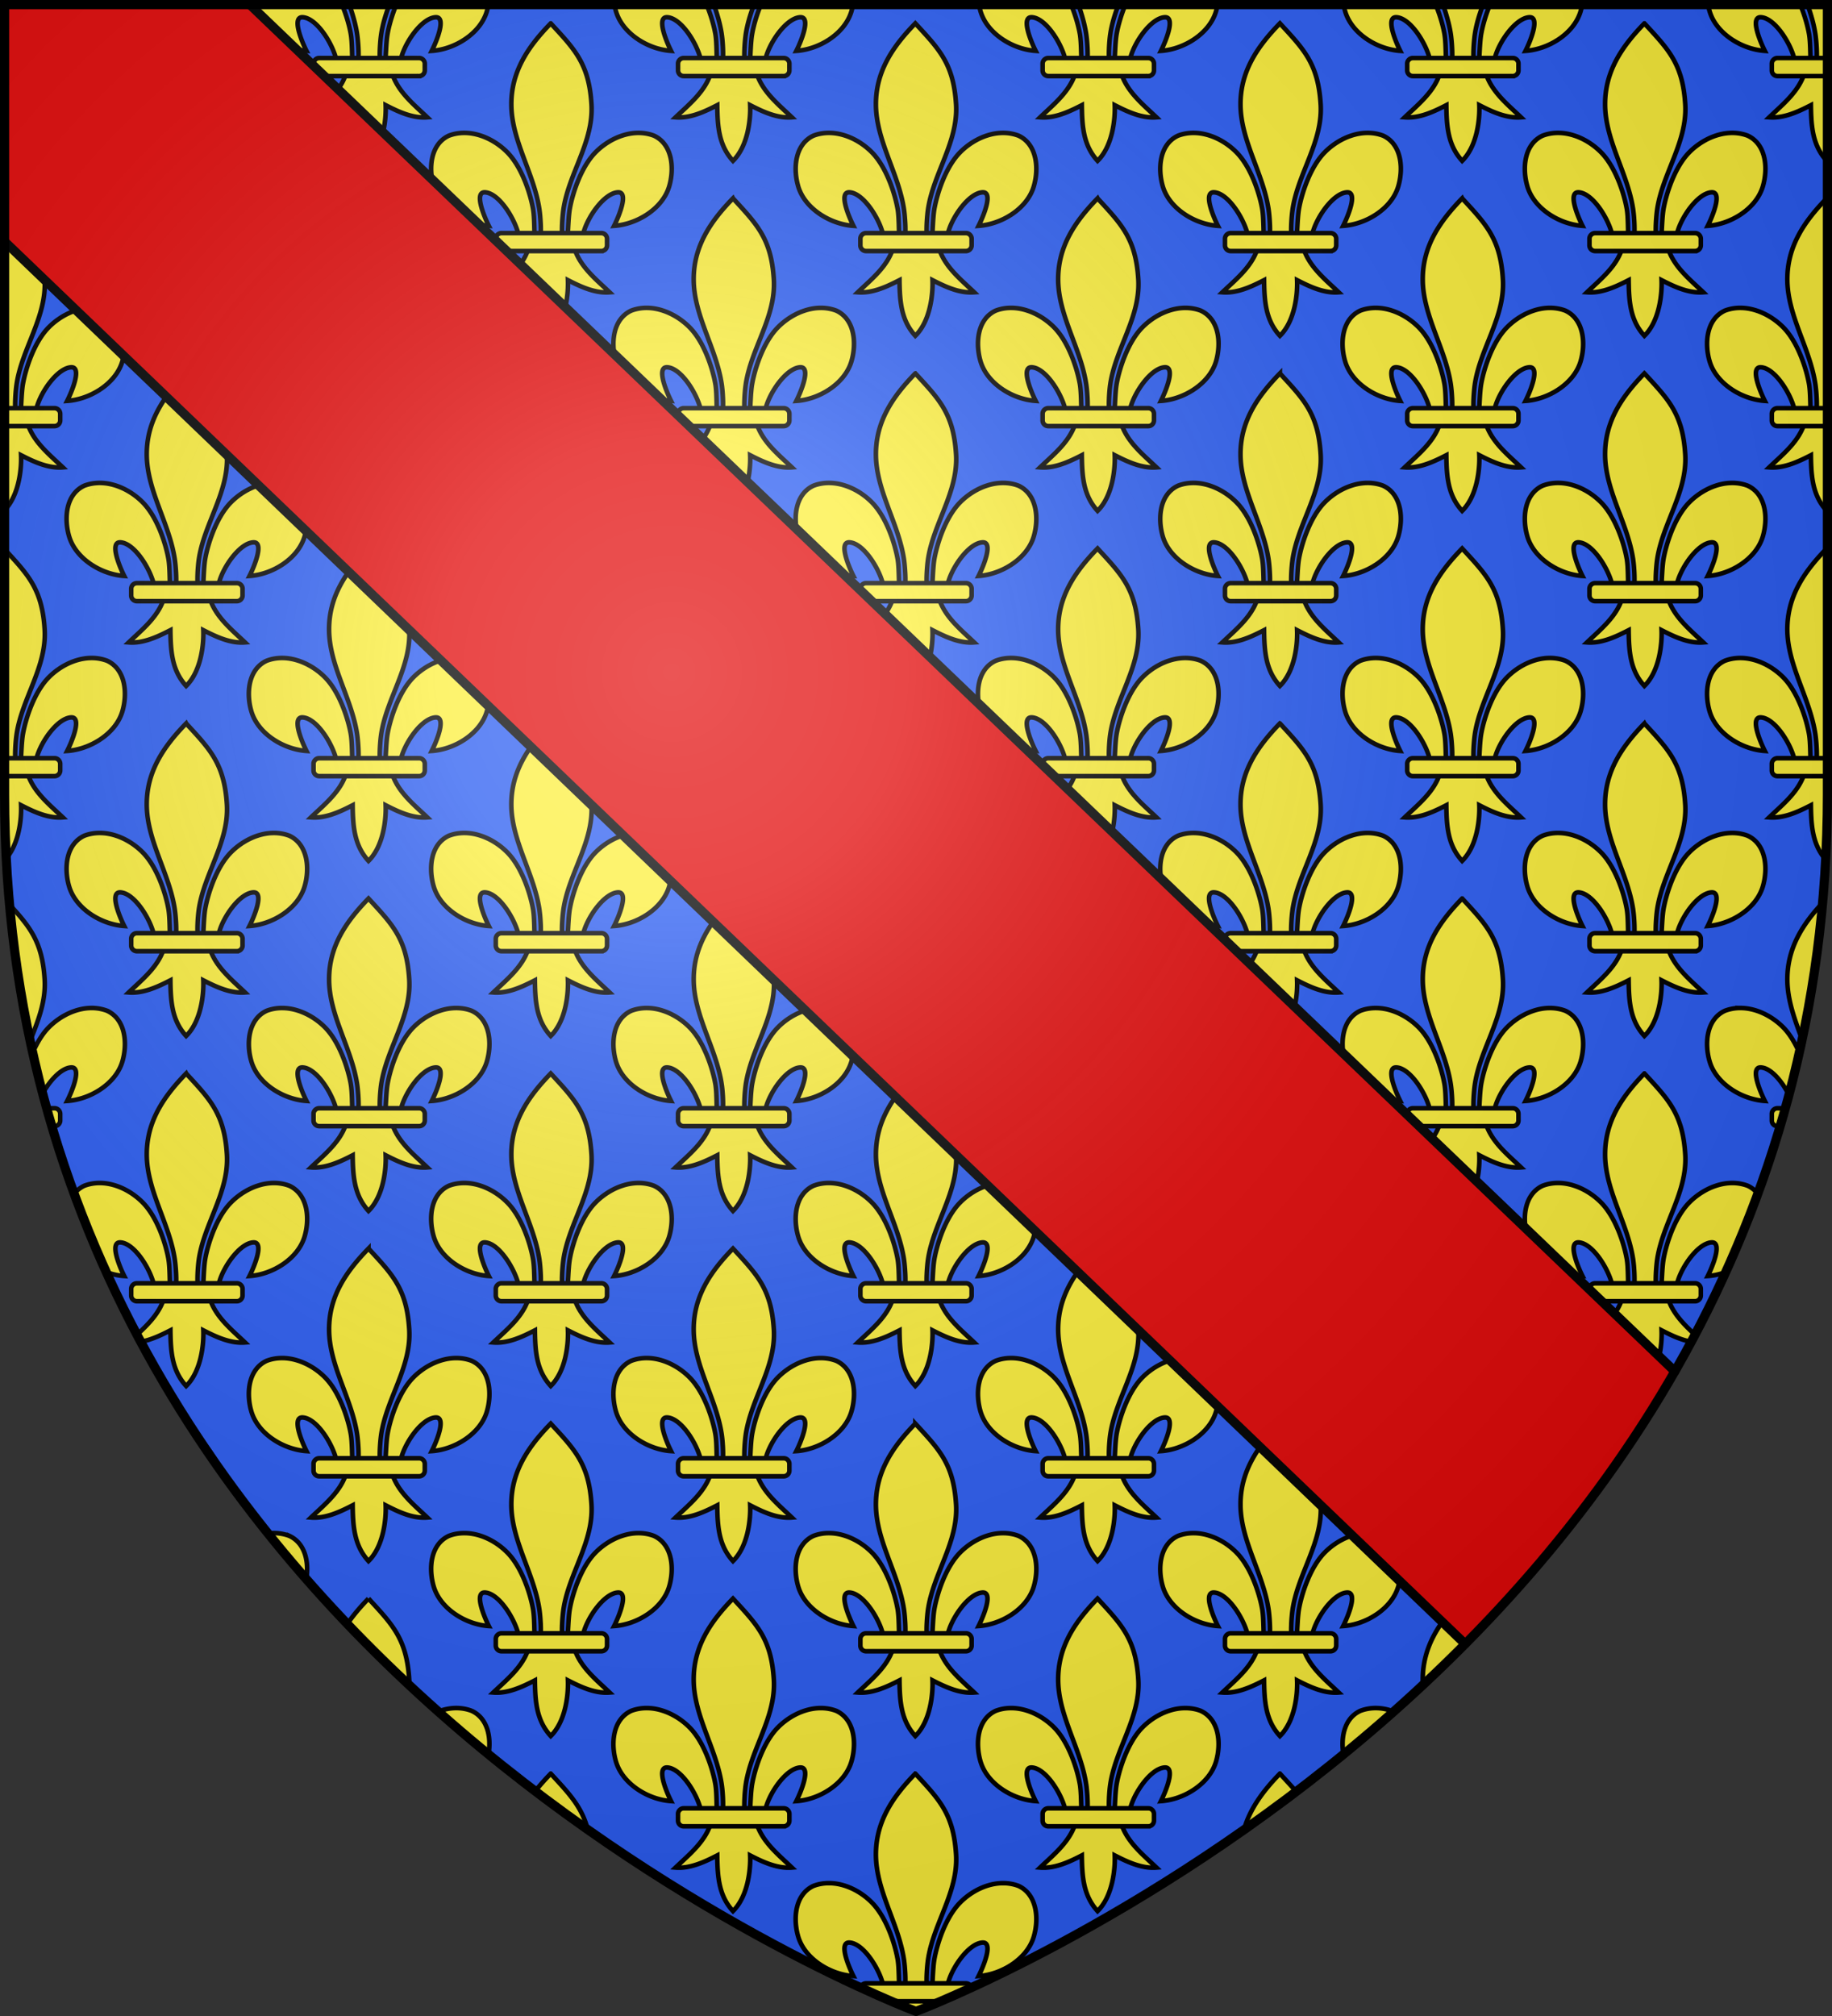 <svg xmlns="http://www.w3.org/2000/svg" xmlns:xlink="http://www.w3.org/1999/xlink" width="600" height="660" version="1.0"><rect width="100%" height="100%" fill="#333333" stroke="none"/><defs><radialGradient id="b" cx="-80" cy="-80" r="405" gradientUnits="userSpaceOnUse"><stop offset="0" style="stop-color:#fff;stop-opacity:.31"/><stop offset=".19" style="stop-color:#fff;stop-opacity:.25"/><stop offset=".6" style="stop-color:#6b6b6b;stop-opacity:.125"/><stop offset="1" style="stop-color:#000;stop-opacity:.125"/></radialGradient><path id="a" d="M-298.5-298.5h597V-40C298.5 246.31 0 358.5 0 358.5S-298.5 246.31-298.5-40v-258.5z"/></defs><g transform="translate(300 300)"><use xlink:href="#a" width="600" height="660" style="fill:#2b5df2"/><path d="M-298.5-298.5v50.938c4.828-4.973 5.58-13.79 5.406-18 4.15 2.131 8.9 4.363 13.657 3.968-4.562-4.35-9.78-8.486-11.625-14.719 2.797.126 2.57-2.916 3.093-4.875 1.388-5.2 6.702-12.771 11.157-13.156 3.848-.332.295 8.068-1.188 11 7.482-.496 15.878-5.593 18.063-12.906.215-.72.393-1.478.53-2.25h-30.187c-1.479 3.533-2.461 7.12-2.906 9.688-.473 2.733-.564 8.052-.719 9.125-.75 5.216-1.464 1.005-1.687-.375-.302-1.864.01-6.437.344-8.688.497-3.353 1.511-6.575 2.687-9.75h-6.625zm80.313 0c.137.772.316 1.53.53 2.25 2.185 7.313 10.55 12.41 18.032 12.906-1.482-2.932-5.005-11.332-1.156-11 4.455.385 9.394 8.144 10.781 13.344.523 1.958.671 4.813 3.469 4.688-1.845 6.232-7.063 10.368-11.625 14.718 4.755.395 9.507-1.837 13.656-3.969.087 6.964.525 13.143 5.188 18.22 5.022-4.93 5.8-13.946 5.625-18.22 4.149 2.132 8.869 4.364 13.625 3.97-4.562-4.351-9.78-8.487-11.625-14.72 2.797.126 2.602-2.916 3.125-4.875 1.387-5.2 6.67-12.771 11.125-13.156 3.848-.332.326 8.068-1.157 11 7.482-.496 15.847-5.593 18.032-12.906.215-.72.393-1.478.53-2.25h-30.155c-1.48 3.533-2.462 7.12-2.907 9.688-.473 2.733-.564 8.052-.718 9.125-.75 5.216-1.464 1.005-1.688-.375-.302-1.864.01-6.437.344-8.688.497-3.353 1.511-6.575 2.687-9.75h-13.125c1.095 3.19 2.07 6.422 2.563 9.75.334 2.251.645 6.824.344 8.688-.224 1.38-1.125 5.216-1.875 0-.155-1.073-.059-6.017-.532-8.75-.444-2.569-1.427-6.155-2.906-9.688h-30.187zm119.406 0c.137.772.316 1.53.531 2.25 2.184 7.313 10.55 12.41 18.031 12.906-1.482-2.932-5.005-11.332-1.156-11 4.455.385 9.363 8.144 10.75 13.344.523 1.958.703 4.813 3.5 4.688-1.845 6.232-7.063 10.368-11.625 14.718 4.756.395 9.507-1.837 13.656-3.969.088 6.964.494 13.143 5.157 18.22 5.022-4.93 5.8-13.946 5.625-18.22 4.149 2.132 8.9 4.364 13.656 3.97-4.562-4.351-9.78-8.487-11.625-14.72 2.797.126 2.602-2.916 3.125-4.875 1.387-5.2 6.67-12.771 11.125-13.156 3.849-.332.326 8.068-1.156 11 7.482-.496 15.847-5.593 18.03-12.906.216-.72.394-1.478.532-2.25H-50.78c-1.48 3.533-2.462 7.12-2.906 9.688-.473 2.733-.565 8.052-.72 9.125-.75 5.216-1.463 1.005-1.687-.375-.301-1.864.01-6.437.344-8.688.497-3.353 1.512-6.575 2.688-9.75h-13.125c1.094 3.19 2.069 6.422 2.562 9.75.334 2.251.614 6.824.313 8.688-.224 1.38-1.125 5.216-1.875 0-.155-1.073-.028-6.017-.5-8.75-.445-2.569-1.428-6.155-2.907-9.688H-98.78zm119.406 0c.138.772.316 1.53.531 2.25 2.184 7.313 10.55 12.41 18.032 12.906-1.483-2.932-5.006-11.332-1.157-11 4.455.385 9.363 8.144 10.75 13.344.523 1.958.703 4.813 3.5 4.688-1.844 6.232-7.063 10.368-11.625 14.718 4.756.395 9.507-1.837 13.657-3.969.087 6.964.493 13.143 5.156 18.22 5.023-4.93 5.8-13.946 5.625-18.22 4.149 2.132 8.9 4.364 13.656 3.97-4.562-4.351-9.78-8.487-11.625-14.72 2.797.126 2.603-2.916 3.125-4.875 1.388-5.2 6.67-12.771 11.125-13.156 3.849-.332.326 8.068-1.156 11 7.482-.496 15.847-5.593 18.031-12.906.215-.72.394-1.478.531-2.25H68.594c-1.48 3.533-2.462 7.12-2.906 9.688-.473 2.733-.533 8.052-.688 9.125-.75 5.216-1.464 1.005-1.687-.375-.302-1.864-.021-6.437.312-8.688.497-3.353 1.512-6.575 2.688-9.75H53.188c1.094 3.19 2.068 6.422 2.562 9.75.334 2.251.645 6.824.344 8.688-.224 1.38-1.125 5.216-1.875 0-.154-1.073-.059-6.017-.531-8.75-.445-2.569-1.428-6.155-2.907-9.688H20.625zm119.406 0c.139.772.316 1.53.532 2.25 2.184 7.313 10.549 12.41 18.03 12.906-1.482-2.932-5.004-11.332-1.155-11 4.455.385 9.363 8.144 10.75 13.344.522 1.958.702 4.813 3.5 4.688-1.845 6.232-7.063 10.368-11.625 14.718 4.755.395 9.475-1.837 13.625-3.969.087 6.964.525 13.143 5.187 18.22 5.023-4.93 5.8-13.946 5.625-18.22 4.15 2.132 8.9 4.364 13.656 3.97-4.562-4.351-9.78-8.487-11.625-14.72 2.798.126 2.572-2.916 3.094-4.875 1.387-5.2 6.701-12.771 11.156-13.156 3.849-.332.326 8.068-1.156 11 7.482-.496 15.847-5.593 18.031-12.906.215-.72.394-1.478.532-2.25H188c-1.479 3.533-2.462 7.12-2.906 9.688-.473 2.733-.564 8.052-.719 9.125-.75 5.216-1.464 1.005-1.687-.375-.302-1.864.01-6.437.343-8.688.498-3.353 1.512-6.575 2.688-9.75h-13.125c1.094 3.19 2.069 6.422 2.562 9.75.334 2.251.646 6.824.344 8.688-.223 1.38-1.125 5.216-1.875 0-.154-1.073-.058-6.017-.531-8.75-.445-2.569-1.428-6.155-2.906-9.688H140.03zm119.375 0c.138.772.316 1.53.532 2.25 2.184 7.313 10.58 12.41 18.062 12.906-1.482-2.932-5.036-11.332-1.187-11 4.455.385 9.394 8.144 10.78 13.344.523 1.958.672 4.813 3.47 4.688-1.845 6.232-7.063 10.368-11.625 14.718 4.755.395 9.506-1.837 13.656-3.969.087 6.964.525 13.143 5.187 18.22.073-.073.148-.146.219-.22V-298.5H292c1.094 3.19 2.069 6.422 2.563 9.75.333 2.251.645 6.824.343 8.688-.223 1.38-1.125 5.216-1.875 0-.154-1.073-.058-6.017-.531-8.75-.444-2.569-1.427-6.155-2.906-9.688h-30.188zm-498.437 6.156c-7.501 7.67-12.925 15.798-12.906 26.5.02 11.853 7.427 22.538 9.187 34.406.334 2.252.645 6.825.344 8.688-.224 1.38-1.125 5.217-1.875 0-.154-1.073-.059-6.048-.531-8.781-.862-4.98-3.65-13.742-8.438-18.594-4.786-4.85-12.36-8.006-19.125-5.469-6.129 2.828-6.712 10.817-4.969 16.656 2.184 7.314 10.55 12.38 18.032 12.875-1.483-2.931-5.006-11.3-1.157-10.968 4.455.384 9.363 8.144 10.75 13.344.523 1.958.703 4.813 3.5 4.687-1.844 6.233-7.063 10.337-11.625 14.688 4.756.395 9.507-1.837 13.657-3.97.087 6.964.493 13.144 5.156 18.22 5.023-4.93 5.8-13.946 5.625-18.22 4.15 2.133 8.9 4.365 13.656 3.97-4.562-4.351-9.78-8.455-11.625-14.688 2.798.126 2.603-2.917 3.125-4.875 1.387-5.2 6.67-12.772 11.125-13.156 3.849-.332.326 8.037-1.156 10.969 7.482-.496 15.847-5.562 18.031-12.875 1.744-5.84 1.129-13.829-5-16.657-6.764-2.537-14.338.619-19.125 5.469-4.788 4.852-7.575 13.613-8.437 18.594-.473 2.733-.534 8.083-.688 9.156-.75 5.217-1.464 1.005-1.687-.375-.302-1.863-.022-6.436.312-8.688 1.76-11.868 9.94-22.136 9.188-34.406-.813-13.259-5.439-17.954-13.344-26.5zm119.406 0c-7.5 7.67-12.925 15.798-12.906 26.5.02 11.853 7.427 22.538 9.187 34.406.334 2.252.646 6.825.344 8.688-.223 1.38-1.125 5.217-1.875 0-.154-1.073-.058-6.048-.531-8.781-.862-4.98-3.649-13.742-8.438-18.594-4.786-4.85-12.36-8.006-19.125-5.469-6.128 2.828-6.712 10.817-4.968 16.656 2.183 7.314 10.549 12.38 18.03 12.875-1.482-2.931-5.004-11.3-1.155-10.968 4.455.384 9.362 8.144 10.75 13.344.522 1.958.702 4.813 3.5 4.687-1.845 6.233-7.063 10.337-11.625 14.688 4.755.395 9.475-1.837 13.625-3.97.087 6.964.525 13.144 5.187 18.22 5.023-4.93 5.8-13.946 5.625-18.22 4.15 2.133 8.9 4.365 13.656 3.97-4.562-4.351-9.78-8.455-11.625-14.688 2.798.126 2.572-2.917 3.094-4.875 1.387-5.2 6.701-12.772 11.156-13.156 3.849-.332.327 8.037-1.156 10.969 7.482-.496 15.847-5.562 18.031-12.875 1.744-5.84 1.129-13.829-5-16.657-6.764-2.537-14.338.619-19.125 5.469-4.788 4.852-7.575 13.613-8.437 18.594-.473 2.733-.565 8.083-.719 9.156-.75 5.217-1.464 1.005-1.687-.375-.302-1.863.01-6.436.343-8.688 1.76-11.868 9.94-22.136 9.188-34.406-.812-13.259-5.438-17.954-13.344-26.5zm119.406 0c-7.5 7.67-12.924 15.798-12.906 26.5.021 11.853 7.428 22.538 9.188 34.406.333 2.252.645 6.825.343 8.688-.223 1.38-1.125 5.217-1.875 0-.154-1.073-.058-6.048-.53-8.781-.863-4.98-3.65-13.742-8.438-18.594-4.787-4.85-12.361-8.006-19.125-5.469-6.129 2.828-6.744 10.817-5 16.656 2.183 7.314 10.58 12.38 18.062 12.875-1.482-2.931-5.036-11.3-1.187-10.968 4.455.384 9.393 8.144 10.78 13.344.523 1.958.672 4.813 3.47 4.687-1.845 6.233-7.063 10.337-11.625 14.688 4.755.395 9.506-1.837 13.656-3.97.087 6.964.525 13.144 5.187 18.22 5.023-4.93 5.801-13.946 5.625-18.22 4.15 2.133 8.9 4.365 13.657 3.97-4.562-4.351-9.78-8.455-11.625-14.688 2.797.126 2.571-2.917 3.093-4.875 1.388-5.2 6.702-12.772 11.157-13.156 3.848-.332.294 8.037-1.188 10.969 7.482-.496 15.879-5.562 18.063-12.875 1.743-5.84 1.128-13.829-5-16.657-6.765-2.537-14.339.619-19.125 5.469-4.789 4.852-7.576 13.613-8.438 18.594-.473 2.733-.564 8.083-.719 9.156-.75 5.217-1.464 1.005-1.687-.375-.302-1.863.01-6.436.344-8.688 1.76-11.868 9.939-22.136 9.187-34.406-.812-13.259-5.438-17.954-13.344-26.5zm119.407 0c-7.501 7.67-12.925 15.798-12.907 26.5.021 11.853 7.428 22.538 9.188 34.406.333 2.252.645 6.825.344 8.688-.224 1.38-1.125 5.217-1.875 0-.155-1.073-.059-6.048-.532-8.781-.862-4.98-3.65-13.742-8.437-18.594-4.787-4.85-12.361-8.006-19.125-5.469-6.129 2.828-6.744 10.817-5 16.656 2.184 7.314 10.55 12.38 18.031 12.875-1.482-2.931-5.005-11.3-1.156-10.968 4.455.384 9.394 8.144 10.781 13.344.523 1.958.671 4.813 3.469 4.687-1.845 6.233-7.063 10.337-11.625 14.688 4.755.395 9.507-1.837 13.656-3.97.087 6.964.525 13.144 5.188 18.22 5.022-4.93 5.8-13.946 5.625-18.22 4.149 2.133 8.869 4.365 13.625 3.97-4.562-4.351-9.78-8.455-11.625-14.688 2.797.126 2.602-2.917 3.125-4.875 1.387-5.2 6.67-12.772 11.125-13.156 3.848-.332.326 8.037-1.157 10.969 7.482-.496 15.848-5.562 18.032-12.875 1.743-5.84 1.159-13.829-4.97-16.657-6.763-2.537-14.338.619-19.124 5.469-4.789 4.852-7.576 13.613-8.438 18.594-.473 2.733-.564 8.083-.718 9.156-.75 5.217-1.464 1.005-1.688-.375-.302-1.863.01-6.436.344-8.688 1.76-11.868 9.939-22.136 9.187-34.406-.812-13.259-5.438-17.954-13.343-26.5zm119.375 0c-7.501 7.67-12.894 15.798-12.875 26.5.02 11.853 7.427 22.538 9.187 34.406.334 2.252.614 6.825.313 8.688-.224 1.38-1.125 5.217-1.875 0-.155-1.073-.028-6.048-.5-8.781-.862-4.98-3.65-13.742-8.438-18.594-4.786-4.85-12.36-8.006-19.125-5.469-6.128 2.828-6.744 10.817-5 16.656 2.184 7.314 10.55 12.38 18.031 12.875-1.482-2.931-5.005-11.3-1.156-10.968 4.455.384 9.363 8.144 10.75 13.344.522 1.958.703 4.813 3.5 4.687-1.845 6.233-7.063 10.337-11.625 14.688 4.756.395 9.507-1.837 13.656-3.97.088 6.964.494 13.144 5.157 18.22 5.022-4.93 5.8-13.946 5.625-18.22 4.149 2.133 8.9 4.365 13.656 3.97-4.562-4.351-9.78-8.455-11.625-14.688 2.797.126 2.603-2.917 3.125-4.875 1.387-5.2 6.67-12.772 11.125-13.156 3.849-.332.326 8.037-1.156 10.969 7.482-.496 15.847-5.562 18.03-12.875 1.745-5.84 1.16-13.829-4.968-16.657-6.764-2.537-14.338.619-19.125 5.469-4.788 4.852-7.575 13.613-8.437 18.594-.473 2.733-.565 8.083-.72 9.156-.75 5.217-1.463 1.005-1.687-.375-.301-1.863.01-6.436.344-8.688 1.76-11.868 9.94-22.136 9.188-34.406-.813-13.259-5.47-17.954-13.375-26.5zm-417.875 57.281c-7.501 7.671-12.925 15.829-12.907 26.532.021 11.853 7.428 22.507 9.188 34.375.334 2.25.645 6.855.344 8.719-.224 1.38-1.125 5.216-1.875 0-.155-1.073-.059-6.048-.532-8.782-.862-4.98-3.649-13.742-8.437-18.594-4.787-4.85-12.361-8.037-19.125-5.5-6.129 2.828-6.744 10.817-5 16.657 2.184 7.313 10.549 12.41 18.031 12.906-1.482-2.932-5.005-11.332-1.156-11 4.455.385 9.394 8.175 10.781 13.375.523 1.958.671 4.813 3.469 4.688-1.845 6.232-7.063 10.336-11.625 14.687 4.755.395 9.507-1.837 13.656-3.969.087 6.964.525 13.143 5.188 18.219 5.022-4.93 5.8-13.946 5.625-18.219 4.149 2.132 8.869 4.364 13.625 3.969-4.562-4.35-9.78-8.455-11.625-14.688 2.797.126 2.602-2.916 3.125-4.875 1.387-5.2 6.67-12.803 11.125-13.187 3.848-.332.326 8.068-1.157 11 7.482-.496 15.847-5.593 18.032-12.906 1.743-5.84 1.16-13.829-4.97-16.656-6.763-2.537-14.338.65-19.124 5.5-4.789 4.852-7.576 13.613-8.438 18.593-.473 2.734-.564 8.084-.718 9.156-.75 5.217-1.464 1.006-1.688-.375-.302-1.863.01-6.467.344-8.718 1.76-11.868 9.939-22.105 9.187-34.375-.812-13.26-5.438-17.986-13.343-26.531zm119.375 0c-7.501 7.671-12.894 15.829-12.875 26.532.02 11.853 7.427 22.507 9.187 34.375.334 2.25.614 6.855.313 8.719-.224 1.38-1.125 5.216-1.875 0-.155-1.073-.028-6.048-.5-8.782-.862-4.98-3.65-13.742-8.438-18.594-4.786-4.85-12.36-8.037-19.125-5.5-6.129 2.828-6.744 10.817-5 16.657 2.184 7.313 10.55 12.41 18.031 12.906-1.482-2.932-5.005-11.332-1.156-11 4.455.385 9.363 8.175 10.75 13.375.523 1.958.703 4.813 3.5 4.688-1.845 6.232-7.063 10.336-11.625 14.687 4.756.395 9.507-1.837 13.656-3.969.088 6.964.494 13.143 5.157 18.219 5.022-4.93 5.8-13.946 5.625-18.219 4.149 2.132 8.9 4.364 13.656 3.969-4.562-4.35-9.78-8.455-11.625-14.688 2.797.126 2.602-2.916 3.125-4.875 1.387-5.2 6.67-12.803 11.125-13.187 3.849-.332.326 8.068-1.156 11 7.482-.496 15.847-5.593 18.03-12.906 1.745-5.84 1.16-13.829-4.968-16.656-6.764-2.537-14.338.65-19.125 5.5-4.788 4.852-7.575 13.613-8.437 18.593-.473 2.734-.565 8.084-.72 9.156-.75 5.217-1.463 1.006-1.687-.375-.301-1.863.01-6.467.344-8.718 1.76-11.868 9.94-22.105 9.188-34.375-.813-13.26-5.47-17.986-13.375-26.531zm119.406 0c-7.501 7.671-12.925 15.829-12.906 26.532.02 11.853 7.427 22.507 9.187 34.375.334 2.25.645 6.855.344 8.719-.224 1.38-1.125 5.216-1.875 0-.154-1.073-.059-6.048-.531-8.782-.862-4.98-3.65-13.742-8.438-18.594-4.787-4.85-12.36-8.037-19.125-5.5-6.128 2.828-6.712 10.817-4.969 16.657 2.184 7.313 10.55 12.41 18.032 12.906-1.483-2.932-5.006-11.332-1.157-11 4.455.385 9.363 8.175 10.75 13.375.523 1.958.703 4.813 3.5 4.688-1.844 6.232-7.063 10.336-11.625 14.687 4.756.395 9.507-1.837 13.657-3.969.087 6.964.493 13.143 5.156 18.219 5.023-4.93 5.8-13.946 5.625-18.219 4.149 2.132 8.9 4.364 13.656 3.969-4.562-4.35-9.78-8.455-11.625-14.688 2.797.126 2.603-2.916 3.125-4.875 1.388-5.2 6.67-12.803 11.125-13.187 3.849-.332.326 8.068-1.156 11 7.482-.496 15.847-5.593 18.031-12.906 1.744-5.84 1.128-13.829-5-16.656-6.764-2.537-14.338.65-19.125 5.5-4.788 4.852-7.575 13.613-8.437 18.593-.473 2.734-.533 8.084-.688 9.156-.75 5.217-1.464 1.006-1.687-.375-.302-1.863-.021-6.467.312-8.718 1.76-11.868 9.94-22.105 9.188-34.375-.813-13.26-5.439-17.986-13.344-26.531zm119.406 0c-7.5 7.671-12.925 15.829-12.906 26.532.02 11.853 7.427 22.507 9.187 34.375.334 2.25.646 6.855.344 8.719-.223 1.38-1.125 5.216-1.875 0-.154-1.073-.058-6.048-.531-8.782-.862-4.98-3.65-13.742-8.438-18.594-4.786-4.85-12.36-8.037-19.125-5.5-6.128 2.828-6.712 10.817-4.968 16.657 2.184 7.313 10.549 12.41 18.03 12.906-1.482-2.932-5.004-11.332-1.155-11 4.455.385 9.363 8.175 10.75 13.375.522 1.958.702 4.813 3.5 4.688-1.845 6.232-7.063 10.336-11.625 14.687 4.755.395 9.475-1.837 13.625-3.969.087 6.964.525 13.143 5.187 18.219 5.023-4.93 5.8-13.946 5.625-18.219 4.15 2.132 8.9 4.364 13.656 3.969-4.562-4.35-9.78-8.455-11.625-14.688 2.798.126 2.572-2.916 3.094-4.875 1.387-5.2 6.701-12.803 11.156-13.187 3.849-.332.326 8.068-1.156 11 7.482-.496 15.847-5.593 18.031-12.906 1.744-5.84 1.129-13.829-5-16.656-6.764-2.537-14.338.65-19.125 5.5-4.788 4.852-7.575 13.613-8.437 18.593-.473 2.734-.564 8.084-.719 9.156-.75 5.217-1.464 1.006-1.687-.375-.302-1.863.01-6.467.343-8.718 1.76-11.868 9.94-22.105 9.188-34.375-.812-13.26-5.438-17.986-13.344-26.531zm119.406 0c-7.5 7.671-12.925 15.829-12.906 26.532.021 11.853 7.427 22.507 9.188 34.375.333 2.25.645 6.855.343 8.719-.223 1.38-1.125 5.216-1.875 0-.154-1.073-.058-6.048-.531-8.782-.862-4.98-3.65-13.742-8.437-18.594-4.787-4.85-12.361-8.037-19.125-5.5-6.129 2.828-6.744 10.817-5 16.657 2.184 7.313 10.58 12.41 18.062 12.906-1.482-2.932-5.036-11.332-1.187-11 4.455.385 9.394 8.175 10.78 13.375.523 1.958.672 4.813 3.47 4.688-1.845 6.232-7.063 10.336-11.625 14.687 4.755.395 9.506-1.837 13.656-3.969.087 6.964.525 13.143 5.187 18.219.073-.072.148-.145.219-.219v-101.844c-.078-.084-.14-.164-.219-.25zm-596.781.25v101.844c4.828-4.973 5.58-13.789 5.406-18 4.15 2.132 8.9 4.364 13.657 3.969-4.562-4.35-9.78-8.455-11.625-14.688 2.797.126 2.57-2.916 3.093-4.875 1.388-5.2 6.702-12.803 11.157-13.187 3.848-.332.295 8.068-1.188 11 7.482-.496 15.878-5.593 18.063-12.906 1.743-5.84 1.128-13.829-5-16.656-6.765-2.537-14.339.65-19.125 5.5-4.789 4.852-7.576 13.613-8.438 18.593-.473 2.734-.564 8.084-.719 9.156-.75 5.217-1.464 1.006-1.687-.375-.302-1.863.01-6.467.344-8.718 1.76-11.868 9.939-22.105 9.187-34.375-.804-13.127-5.363-17.896-13.125-26.281zm59.469 57.063c-7.501 7.67-12.925 15.797-12.906 26.5.02 11.853 7.427 22.538 9.187 34.406.334 2.251.645 6.824.344 8.688-.224 1.38-1.125 5.217-1.875 0-.154-1.073-.059-6.048-.531-8.781-.862-4.981-3.65-13.742-8.438-18.594-4.786-4.85-12.36-8.006-19.125-5.469-6.129 2.828-6.712 10.817-4.969 16.656 2.184 7.314 10.55 12.41 18.032 12.906-1.483-2.931-5.006-11.332-1.157-11 4.455.385 9.363 8.145 10.75 13.344.523 1.958.703 4.813 3.5 4.688-1.844 6.233-7.063 10.368-11.625 14.719 4.756.395 9.507-1.869 13.657-4 .087 6.963.493 13.174 5.156 18.25 5.023-4.93 5.8-13.977 5.625-18.25 4.15 2.131 8.9 4.395 13.656 4-4.562-4.351-9.78-8.486-11.625-14.72 2.798.126 2.603-2.916 3.125-4.874 1.387-5.2 6.67-12.772 11.125-13.156 3.849-.333.326 8.068-1.156 11 7.482-.496 15.847-5.593 18.031-12.907 1.744-5.84 1.129-13.828-5-16.656-6.764-2.537-14.338.619-19.125 5.469-4.788 4.852-7.575 13.613-8.437 18.594-.473 2.733-.534 8.083-.688 9.156-.75 5.217-1.464 1.005-1.687-.375-.302-1.864-.022-6.437.312-8.688 1.76-11.868 9.94-22.136 9.188-34.406-.813-13.259-5.439-17.955-13.344-26.5zm119.406 0c-7.5 7.67-12.925 15.797-12.906 26.5.02 11.853 7.427 22.538 9.187 34.406.334 2.251.646 6.824.344 8.688-.223 1.38-1.125 5.217-1.875 0-.154-1.073-.058-6.048-.531-8.781-.862-4.981-3.649-13.742-8.438-18.594-4.786-4.85-12.36-8.006-19.125-5.469-6.128 2.828-6.712 10.817-4.968 16.656 2.183 7.314 10.549 12.41 18.03 12.906-1.482-2.931-5.004-11.332-1.155-11 4.455.385 9.362 8.145 10.75 13.344.522 1.958.702 4.813 3.5 4.688-1.845 6.233-7.063 10.368-11.625 14.719 4.755.395 9.475-1.869 13.625-4 .087 6.963.525 13.174 5.187 18.25 5.023-4.93 5.8-13.977 5.625-18.25 4.15 2.131 8.9 4.395 13.656 4-4.562-4.351-9.78-8.486-11.625-14.72 2.798.126 2.572-2.916 3.094-4.874 1.387-5.2 6.701-12.772 11.156-13.156 3.849-.333.327 8.068-1.156 11 7.482-.496 15.847-5.593 18.031-12.907 1.744-5.84 1.129-13.828-5-16.656-6.764-2.537-14.338.619-19.125 5.469-4.788 4.852-7.575 13.613-8.437 18.594-.473 2.733-.565 8.083-.719 9.156-.75 5.217-1.464 1.005-1.687-.375-.302-1.864.01-6.437.343-8.688 1.76-11.868 9.94-22.136 9.188-34.406-.812-13.259-5.438-17.955-13.344-26.5zm119.406 0c-7.5 7.67-12.924 15.797-12.906 26.5.021 11.853 7.428 22.538 9.188 34.406.333 2.251.645 6.824.343 8.688-.223 1.38-1.125 5.217-1.875 0-.154-1.073-.058-6.048-.53-8.781-.863-4.981-3.65-13.742-8.438-18.594-4.787-4.85-12.361-8.006-19.125-5.469-6.129 2.828-6.744 10.817-5 16.656 2.183 7.314 10.58 12.41 18.062 12.906-1.482-2.931-5.036-11.332-1.187-11 4.455.385 9.393 8.145 10.78 13.344.523 1.958.672 4.813 3.47 4.688-1.845 6.233-7.063 10.368-11.625 14.719 4.755.395 9.506-1.869 13.656-4 .087 6.963.525 13.174 5.187 18.25 5.023-4.93 5.801-13.977 5.625-18.25 4.15 2.131 8.9 4.395 13.657 4-4.562-4.351-9.78-8.486-11.625-14.72 2.797.126 2.571-2.916 3.093-4.874 1.388-5.2 6.702-12.772 11.157-13.156 3.848-.333.294 8.068-1.188 11 7.482-.496 15.879-5.593 18.063-12.907 1.743-5.84 1.128-13.828-5-16.656-6.765-2.537-14.339.619-19.125 5.469C9.649-130.68 6.862-121.918 6-116.937c-.473 2.733-.564 8.083-.719 9.156-.75 5.217-1.464 1.005-1.687-.375-.302-1.864.01-6.437.344-8.688 1.76-11.868 9.939-22.136 9.187-34.406-.812-13.259-5.438-17.955-13.344-26.5zm119.407 0c-7.501 7.67-12.925 15.797-12.907 26.5.021 11.853 7.428 22.538 9.188 34.406.333 2.251.645 6.824.344 8.688-.224 1.38-1.125 5.217-1.875 0-.155-1.073-.059-6.048-.532-8.781-.862-4.981-3.65-13.742-8.437-18.594-4.787-4.85-12.361-8.006-19.125-5.469-6.129 2.828-6.744 10.817-5 16.656 2.184 7.314 10.55 12.41 18.031 12.906-1.482-2.931-5.005-11.332-1.156-11 4.455.385 9.394 8.145 10.781 13.344.523 1.958.671 4.813 3.469 4.688-1.845 6.233-7.063 10.368-11.625 14.719 4.755.395 9.507-1.869 13.656-4 .087 6.963.525 13.174 5.188 18.25 5.022-4.93 5.8-13.977 5.625-18.25 4.149 2.131 8.869 4.395 13.625 4-4.562-4.351-9.78-8.486-11.625-14.72 2.797.126 2.602-2.916 3.125-4.874 1.387-5.2 6.67-12.772 11.125-13.156 3.848-.333.326 8.068-1.157 11 7.482-.496 15.848-5.593 18.032-12.907 1.743-5.84 1.159-13.828-4.97-16.656-6.763-2.537-14.338.619-19.124 5.469-4.789 4.852-7.576 13.613-8.438 18.594-.473 2.733-.564 8.083-.718 9.156-.75 5.217-1.464 1.005-1.688-.375-.302-1.864.01-6.437.344-8.688 1.76-11.868 9.939-22.136 9.187-34.406-.812-13.259-5.438-17.955-13.343-26.5zm119.375 0c-7.501 7.67-12.894 15.797-12.875 26.5.02 11.853 7.427 22.538 9.187 34.406.334 2.251.614 6.824.313 8.688-.224 1.38-1.125 5.217-1.875 0-.155-1.073-.028-6.048-.5-8.781-.862-4.981-3.65-13.742-8.438-18.594-4.786-4.85-12.36-8.006-19.125-5.469-6.128 2.828-6.744 10.817-5 16.656 2.184 7.314 10.55 12.41 18.031 12.906-1.482-2.931-5.005-11.332-1.156-11 4.455.385 9.363 8.145 10.75 13.344.522 1.958.703 4.813 3.5 4.688-1.845 6.233-7.063 10.368-11.625 14.719 4.756.395 9.507-1.869 13.656-4 .088 6.963.494 13.174 5.157 18.25 5.022-4.93 5.8-13.977 5.625-18.25 4.149 2.131 8.9 4.395 13.656 4-4.562-4.351-9.78-8.486-11.625-14.72 2.797.126 2.603-2.916 3.125-4.874 1.387-5.2 6.67-12.772 11.125-13.156 3.849-.333.326 8.068-1.156 11 7.482-.496 15.847-5.593 18.03-12.907 1.745-5.84 1.16-13.828-4.968-16.656-6.764-2.537-14.338.619-19.125 5.469-4.788 4.852-7.575 13.613-8.437 18.594-.473 2.733-.565 8.083-.72 9.156-.75 5.217-1.463 1.005-1.687-.375-.301-1.864.01-6.437.344-8.688 1.76-11.868 9.94-22.136 9.188-34.406-.813-13.259-5.47-17.955-13.375-26.5zm-417.875 57.313c-7.501 7.67-12.925 15.797-12.907 26.5.021 11.852 7.428 22.506 9.188 34.375.334 2.25.645 6.855.344 8.718-.224 1.38-1.125 5.217-1.875 0-.155-1.073-.059-6.048-.532-8.781-.862-4.98-3.649-13.742-8.437-18.594-4.787-4.85-12.361-8.006-19.125-5.469-6.129 2.828-6.744 10.786-5 16.626 2.184 7.313 10.549 12.41 18.031 12.906-1.482-2.932-5.005-11.301-1.156-10.969 4.455.385 9.394 8.144 10.781 13.344.523 1.958.671 4.813 3.469 4.687-1.845 6.233-7.063 10.337-11.625 14.688 4.755.395 9.507-1.837 13.656-3.969.087 6.963.525 13.143 5.188 18.219 5.022-4.93 5.8-13.946 5.625-18.219 4.149 2.132 8.869 4.364 13.625 3.969-4.562-4.351-9.78-8.455-11.625-14.688 2.797.126 2.602-2.917 3.125-4.875 1.387-5.2 6.67-12.771 11.125-13.156 3.848-.332.326 8.037-1.157 10.969 7.482-.496 15.847-5.593 18.032-12.906 1.743-5.84 1.16-13.798-4.97-16.626-6.763-2.537-14.338.62-19.124 5.47-4.789 4.851-7.576 13.613-8.438 18.593-.473 2.733-.564 8.083-.718 9.156-.75 5.217-1.464 1.005-1.688-.375-.302-1.863.01-6.467.344-8.718 1.76-11.869 9.939-22.105 9.187-34.376-.812-13.258-5.438-17.954-13.343-26.5zm119.375 0c-7.501 7.67-12.894 15.797-12.875 26.5.02 11.852 7.427 22.506 9.187 34.375.334 2.25.614 6.855.313 8.718-.224 1.38-1.125 5.217-1.875 0-.155-1.073-.028-6.048-.5-8.781-.862-4.98-3.65-13.742-8.438-18.594-4.786-4.85-12.36-8.006-19.125-5.469-6.129 2.828-6.744 10.786-5 16.626 2.184 7.313 10.55 12.41 18.031 12.906-1.482-2.932-5.005-11.301-1.156-10.969 4.455.385 9.363 8.144 10.75 13.344.523 1.958.703 4.813 3.5 4.687-1.845 6.233-7.063 10.337-11.625 14.688 4.756.395 9.507-1.837 13.656-3.969.088 6.963.494 13.143 5.157 18.219 5.022-4.93 5.8-13.946 5.625-18.219 4.149 2.132 8.9 4.364 13.656 3.969-4.562-4.351-9.78-8.455-11.625-14.688 2.797.126 2.602-2.917 3.125-4.875 1.387-5.2 6.67-12.771 11.125-13.156 3.849-.332.326 8.037-1.156 10.969 7.482-.496 15.847-5.593 18.03-12.906 1.745-5.84 1.16-13.798-4.968-16.626-6.764-2.537-14.338.62-19.125 5.47-4.788 4.851-7.575 13.613-8.437 18.593-.473 2.733-.565 8.083-.72 9.156-.75 5.217-1.463 1.005-1.687-.375-.301-1.863.01-6.467.344-8.718 1.76-11.869 9.94-22.105 9.188-34.376-.813-13.258-5.47-17.954-13.375-26.5zm119.406 0c-7.501 7.67-12.925 15.797-12.906 26.5.02 11.852 7.427 22.506 9.187 34.375.334 2.25.645 6.855.344 8.718-.224 1.38-1.125 5.217-1.875 0-.154-1.073-.059-6.048-.531-8.781-.862-4.98-3.65-13.742-8.438-18.594-4.787-4.85-12.36-8.006-19.125-5.469-6.128 2.828-6.712 10.786-4.969 16.626 2.184 7.313 10.55 12.41 18.032 12.906-1.483-2.932-5.006-11.301-1.157-10.969 4.455.385 9.363 8.144 10.75 13.344.523 1.958.703 4.813 3.5 4.687-1.844 6.233-7.063 10.337-11.625 14.688 4.756.395 9.507-1.837 13.657-3.969.087 6.963.493 13.143 5.156 18.219 5.023-4.93 5.8-13.946 5.625-18.219 4.149 2.132 8.9 4.364 13.656 3.969-4.562-4.351-9.78-8.455-11.625-14.688 2.797.126 2.603-2.917 3.125-4.875 1.388-5.2 6.67-12.771 11.125-13.156 3.849-.332.326 8.037-1.156 10.969 7.482-.496 15.847-5.593 18.031-12.906 1.744-5.84 1.128-13.798-5-16.626-6.764-2.537-14.338.62-19.125 5.47-4.788 4.851-7.575 13.613-8.437 18.593-.473 2.733-.533 8.083-.688 9.156-.75 5.217-1.464 1.005-1.687-.375-.302-1.863-.021-6.467.312-8.718 1.76-11.869 9.94-22.105 9.188-34.376-.813-13.258-5.439-17.954-13.344-26.5zm119.406 0c-7.5 7.67-12.925 15.797-12.906 26.5.02 11.852 7.427 22.506 9.187 34.375.334 2.25.646 6.855.344 8.718-.223 1.38-1.125 5.217-1.875 0-.154-1.073-.058-6.048-.531-8.781-.862-4.98-3.65-13.742-8.438-18.594-4.786-4.85-12.36-8.006-19.125-5.469-6.128 2.828-6.712 10.786-4.968 16.626 2.184 7.313 10.549 12.41 18.03 12.906-1.482-2.932-5.004-11.301-1.155-10.969 4.455.385 9.363 8.144 10.75 13.344.522 1.958.702 4.813 3.5 4.687-1.845 6.233-7.063 10.337-11.625 14.688 4.755.395 9.475-1.837 13.625-3.969.087 6.963.525 13.143 5.187 18.219 5.023-4.93 5.8-13.946 5.625-18.219 4.15 2.132 8.9 4.364 13.656 3.969-4.562-4.351-9.78-8.455-11.625-14.688 2.798.126 2.572-2.917 3.094-4.875 1.387-5.2 6.701-12.771 11.156-13.156 3.849-.332.326 8.037-1.156 10.969 7.482-.496 15.847-5.593 18.031-12.906 1.744-5.84 1.129-13.798-5-16.626-6.764-2.537-14.338.62-19.125 5.47-4.788 4.851-7.575 13.613-8.437 18.593-.473 2.733-.564 8.083-.719 9.156-.75 5.217-1.464 1.005-1.687-.375-.302-1.863.01-6.467.343-8.718 1.76-11.869 9.94-22.105 9.188-34.376-.812-13.258-5.438-17.954-13.344-26.5zm119.406 0c-7.5 7.67-12.925 15.797-12.906 26.5.021 11.852 7.427 22.506 9.188 34.375.333 2.25.645 6.855.343 8.718-.223 1.38-1.125 5.217-1.875 0-.154-1.073-.058-6.048-.531-8.781-.862-4.98-3.65-13.742-8.437-18.594-4.787-4.85-12.361-8.006-19.125-5.469-6.129 2.828-6.744 10.786-5 16.626 2.184 7.313 10.58 12.41 18.062 12.906-1.482-2.932-5.036-11.301-1.187-10.969 4.455.385 9.394 8.144 10.78 13.344.523 1.958.672 4.813 3.47 4.687-1.845 6.233-7.063 10.337-11.625 14.688 4.755.395 9.506-1.837 13.656-3.969.085 6.78.518 12.814 4.844 17.813.374-7.036.562-14.18.562-21.438v-80.188c-.078-.084-.14-.164-.219-.25zm-596.781.25V-40c0 7.119.171 14.127.531 21.031 4.35-5.053 5.042-13.355 4.875-17.406 4.15 2.132 8.9 4.364 13.657 3.969-4.562-4.351-9.78-8.455-11.625-14.688 2.797.126 2.57-2.917 3.093-4.875 1.388-5.2 6.702-12.771 11.157-13.156 3.848-.332.295 8.037-1.188 10.969 7.482-.496 15.878-5.593 18.063-12.906 1.743-5.84 1.128-13.798-5-16.626-6.765-2.537-14.339.62-19.125 5.47-4.789 4.851-7.576 13.613-8.438 18.593-.473 2.733-.564 8.083-.719 9.156-.75 5.217-1.464 1.005-1.687-.375-.302-1.863.01-6.467.344-8.718 1.76-11.869 9.939-22.105 9.187-34.376-.804-13.126-5.363-17.864-13.125-26.25zm59.469 57.03c-7.501 7.671-12.925 15.83-12.906 26.532.02 11.853 7.427 22.507 9.187 34.375.334 2.251.645 6.824.344 8.688-.224 1.38-1.125 5.216-1.875 0-.154-1.073-.059-6.017-.531-8.75-.862-4.981-3.65-13.773-8.438-18.625-4.786-4.85-12.36-8.006-19.125-5.47-6.129 2.829-6.712 10.817-4.969 16.657 2.184 7.314 10.55 12.41 18.032 12.906-1.483-2.932-5.006-11.332-1.157-11 4.455.385 9.363 8.144 10.75 13.344.523 1.958.703 4.813 3.5 4.688-1.844 6.232-7.063 10.368-11.625 14.718 4.756.396 9.507-1.837 13.657-3.968.087 6.963.493 13.143 5.156 18.218 5.023-4.929 5.8-13.945 5.625-18.218 4.15 2.131 8.9 4.364 13.656 3.968-4.562-4.35-9.78-8.486-11.625-14.718 2.798.125 2.603-2.917 3.125-4.875 1.387-5.2 6.67-12.772 11.125-13.157 3.849-.332.326 8.068-1.156 11 7.482-.496 15.847-5.592 18.031-12.906 1.744-5.84 1.129-13.828-5-16.656-6.764-2.537-14.338.619-19.125 5.469-4.788 4.852-7.575 13.644-8.437 18.625-.473 2.733-.534 8.052-.688 9.125-.75 5.216-1.464 1.005-1.687-.375-.302-1.864-.022-6.437.312-8.688 1.76-11.868 9.94-22.105 9.188-34.375-.813-13.259-5.439-17.986-13.344-26.531zm119.406 0c-7.5 7.671-12.925 15.83-12.906 26.532.02 11.853 7.427 22.507 9.187 34.375.334 2.251.646 6.824.344 8.688-.223 1.38-1.125 5.216-1.875 0-.154-1.073-.058-6.017-.531-8.75-.862-4.981-3.649-13.773-8.438-18.625-4.786-4.85-12.36-8.006-19.125-5.47-6.128 2.829-6.712 10.817-4.968 16.657 2.183 7.314 10.549 12.41 18.03 12.906-1.482-2.932-5.004-11.332-1.155-11 4.455.385 9.362 8.144 10.75 13.344.522 1.958.702 4.813 3.5 4.688-1.845 6.232-7.063 10.368-11.625 14.718 4.755.396 9.475-1.837 13.625-3.968.087 6.963.525 13.143 5.187 18.218 5.023-4.929 5.8-13.945 5.625-18.218 4.15 2.131 8.9 4.364 13.656 3.968-4.562-4.35-9.78-8.486-11.625-14.718 2.798.125 2.572-2.917 3.094-4.875 1.387-5.2 6.701-12.772 11.156-13.157 3.849-.332.327 8.068-1.156 11 7.482-.496 15.847-5.592 18.031-12.906 1.744-5.84 1.129-13.828-5-16.656-6.764-2.537-14.338.619-19.125 5.469-4.788 4.852-7.575 13.644-8.437 18.625-.473 2.733-.565 8.052-.719 9.125-.75 5.216-1.464 1.005-1.687-.375-.302-1.864.01-6.437.343-8.688 1.76-11.868 9.94-22.105 9.188-34.375-.812-13.259-5.438-17.986-13.344-26.531zm119.406 0c-7.5 7.671-12.924 15.83-12.906 26.532.021 11.853 7.428 22.507 9.188 34.375.333 2.251.645 6.824.343 8.688-.223 1.38-1.125 5.216-1.875 0-.154-1.073-.058-6.017-.53-8.75-.863-4.981-3.65-13.773-8.438-18.625-4.787-4.85-12.361-8.006-19.125-5.47-6.129 2.829-6.744 10.817-5 16.657C-36.38-2.436-27.982 2.66-20.5 3.156c-1.482-2.932-5.036-11.332-1.187-11C-17.232-7.459-12.294.3-10.907 5.5c.523 1.958.672 4.813 3.47 4.688-1.845 6.232-7.063 10.368-11.625 14.718 4.755.396 9.506-1.837 13.656-3.968.087 6.963.525 13.143 5.187 18.218 5.023-4.929 5.801-13.945 5.625-18.218 4.15 2.131 8.9 4.364 13.657 3.968-4.562-4.35-9.78-8.486-11.625-14.718 2.797.125 2.571-2.917 3.093-4.875C11.92.113 17.233-7.46 21.688-7.844c3.848-.332.294 8.068-1.188 11C27.982 2.66 36.379-2.436 38.563-9.75c1.743-5.84 1.128-13.828-5-16.656-6.765-2.537-14.339.619-19.125 5.469C9.649-16.085 6.862-7.293 6-2.312 5.527.42 5.436 5.74 5.281 6.813c-.75 5.216-1.464 1.005-1.687-.375-.302-1.864.01-6.437.344-8.688 1.76-11.868 9.939-22.105 9.187-34.375-.812-13.259-5.438-17.986-13.344-26.531zm119.407 0c-7.501 7.671-12.925 15.83-12.907 26.532.021 11.853 7.428 22.507 9.188 34.375.333 2.251.645 6.824.344 8.688-.224 1.38-1.125 5.216-1.875 0-.155-1.073-.059-6.017-.532-8.75-.862-4.981-3.65-13.773-8.437-18.625-4.787-4.85-12.361-8.006-19.125-5.47-6.129 2.829-6.744 10.817-5 16.657 2.184 7.314 10.55 12.41 18.031 12.906-1.482-2.932-5.005-11.332-1.156-11C102.174-7.459 107.113.3 108.5 5.5c.523 1.958.671 4.813 3.469 4.688-1.845 6.232-7.063 10.368-11.625 14.718 4.755.396 9.507-1.837 13.656-3.968.087 6.963.525 13.143 5.188 18.218 5.022-4.929 5.8-13.945 5.625-18.218 4.149 2.131 8.869 4.364 13.625 3.968-4.562-4.35-9.78-8.486-11.625-14.718 2.797.125 2.602-2.917 3.125-4.875 1.387-5.2 6.67-12.772 11.125-13.157 3.848-.332.326 8.068-1.157 11 7.482-.496 15.848-5.592 18.032-12.906 1.743-5.84 1.159-13.828-4.97-16.656-6.763-2.537-14.338.619-19.124 5.469-4.789 4.852-7.576 13.644-8.438 18.625-.473 2.733-.564 8.052-.718 9.125-.75 5.216-1.464 1.005-1.688-.375-.302-1.864.01-6.437.344-8.688 1.76-11.868 9.939-22.105 9.187-34.375-.812-13.259-5.438-17.986-13.343-26.531zm119.375 0c-7.501 7.671-12.894 15.83-12.875 26.532.02 11.853 7.427 22.507 9.187 34.375.334 2.251.614 6.824.313 8.688-.224 1.38-1.125 5.216-1.875 0-.155-1.073-.028-6.017-.5-8.75-.862-4.981-3.65-13.773-8.438-18.625-4.786-4.85-12.36-8.006-19.125-5.47-6.128 2.829-6.744 10.817-5 16.657 2.184 7.314 10.55 12.41 18.031 12.906-1.482-2.932-5.005-11.332-1.156-11 4.455.385 9.363 8.144 10.75 13.344.522 1.958.703 4.813 3.5 4.688-1.845 6.232-7.063 10.368-11.625 14.718 4.756.396 9.507-1.837 13.656-3.968.088 6.963.494 13.143 5.157 18.218 5.022-4.929 5.8-13.945 5.625-18.218 4.149 2.131 8.9 4.364 13.656 3.968-4.562-4.35-9.78-8.486-11.625-14.718 2.797.125 2.603-2.917 3.125-4.875 1.387-5.2 6.67-12.772 11.125-13.157 3.849-.332.326 8.068-1.156 11 7.482-.496 15.847-5.592 18.03-12.906 1.745-5.84 1.16-13.828-4.968-16.656-6.764-2.537-14.338.619-19.125 5.469-4.788 4.852-7.575 13.644-8.437 18.625-.473 2.733-.565 8.052-.72 9.125-.75 5.216-1.463 1.005-1.687-.375-.301-1.864.01-6.437.344-8.688 1.76-11.868 9.94-22.105 9.188-34.375-.813-13.259-5.47-17.986-13.375-26.531zM-179.312-5.843c-7.501 7.67-12.925 15.798-12.907 26.5.021 11.853 7.428 22.538 9.188 34.407.334 2.25.645 6.824.344 8.687-.224 1.38-1.125 5.217-1.875 0-.155-1.073-.059-6.048-.532-8.781-.862-4.98-3.649-13.742-8.437-18.594-4.787-4.85-12.361-8.006-19.125-5.469-6.129 2.828-6.744 10.817-5 16.657 2.184 7.313 10.549 12.379 18.031 12.875-1.482-2.932-5.005-11.301-1.156-10.97 4.455.385 9.394 8.145 10.781 13.345.523 1.958.671 4.813 3.469 4.687-1.845 6.233-7.063 10.337-11.625 14.688 4.755.395 9.507-1.837 13.656-3.97.087 6.964.525 13.144 5.188 18.22 5.022-4.93 5.8-13.946 5.625-18.22 4.149 2.133 8.869 4.365 13.625 3.97-4.562-4.351-9.78-8.455-11.625-14.688 2.797.126 2.602-2.917 3.125-4.875 1.387-5.2 6.67-12.772 11.125-13.156 3.848-.332.326 8.037-1.157 10.969 7.482-.496 15.847-5.562 18.032-12.875 1.743-5.84 1.16-13.829-4.97-16.657-6.763-2.537-14.338.619-19.124 5.469-4.789 4.852-7.576 13.613-8.438 18.594-.473 2.733-.564 8.083-.718 9.156-.75 5.217-1.464 1.005-1.688-.375-.302-1.863.01-6.436.344-8.687 1.76-11.869 9.939-22.136 9.187-34.407-.812-13.259-5.438-17.954-13.343-26.5zm119.375 0c-7.501 7.67-12.894 15.798-12.875 26.5.02 11.853 7.427 22.538 9.187 34.407.334 2.25.614 6.824.313 8.687-.224 1.38-1.125 5.217-1.875 0-.155-1.073-.028-6.048-.5-8.781-.862-4.98-3.65-13.742-8.438-18.594-4.786-4.85-12.36-8.006-19.125-5.469-6.129 2.828-6.744 10.817-5 16.657 2.184 7.313 10.55 12.379 18.031 12.875-1.482-2.932-5.005-11.301-1.156-10.97 4.455.385 9.363 8.145 10.75 13.345.523 1.958.703 4.813 3.5 4.687-1.845 6.233-7.063 10.337-11.625 14.688 4.756.395 9.507-1.837 13.656-3.97.088 6.964.494 13.144 5.157 18.22 5.022-4.93 5.8-13.946 5.625-18.22 4.149 2.133 8.9 4.365 13.656 3.97-4.562-4.351-9.78-8.455-11.625-14.688 2.797.126 2.602-2.917 3.125-4.875 1.387-5.2 6.67-12.772 11.125-13.156 3.849-.332.326 8.037-1.156 10.969 7.482-.496 15.847-5.562 18.03-12.875 1.745-5.84 1.16-13.829-4.968-16.657-6.764-2.537-14.338.619-19.125 5.469-4.788 4.852-7.575 13.613-8.437 18.594-.473 2.733-.565 8.083-.72 9.156-.75 5.217-1.463 1.005-1.687-.375-.301-1.863.01-6.436.344-8.687 1.76-11.869 9.94-22.136 9.188-34.407-.813-13.259-5.47-17.954-13.375-26.5zm119.406 0c-7.501 7.67-12.925 15.798-12.906 26.5.02 11.853 7.427 22.538 9.187 34.407.334 2.25.645 6.824.344 8.687-.224 1.38-1.125 5.217-1.875 0-.154-1.073-.059-6.048-.531-8.781-.862-4.98-3.65-13.742-8.438-18.594-4.787-4.85-12.36-8.006-19.125-5.469-6.128 2.828-6.712 10.817-4.969 16.657 2.184 7.313 10.55 12.379 18.032 12.875-1.483-2.932-5.006-11.301-1.157-10.97 4.455.385 9.363 8.145 10.75 13.345.523 1.958.703 4.813 3.5 4.687-1.844 6.233-7.063 10.337-11.625 14.688 4.756.395 9.507-1.837 13.657-3.97.087 6.964.493 13.144 5.156 18.22 5.023-4.93 5.8-13.946 5.625-18.22 4.149 2.133 8.9 4.365 13.656 3.97-4.562-4.351-9.78-8.455-11.625-14.688 2.797.126 2.603-2.917 3.125-4.875 1.388-5.2 6.67-12.772 11.125-13.156 3.849-.332.326 8.037-1.156 10.969 7.482-.496 15.847-5.562 18.031-12.875 1.744-5.84 1.128-13.829-5-16.657-6.764-2.537-14.338.619-19.125 5.469-4.788 4.852-7.575 13.613-8.437 18.594-.473 2.733-.533 8.083-.688 9.156-.75 5.217-1.464 1.005-1.687-.375-.302-1.863-.021-6.436.312-8.687 1.76-11.869 9.94-22.136 9.188-34.407C72 7.397 67.374 2.702 59.469-5.844zm119.406 0c-7.5 7.67-12.925 15.798-12.906 26.5.02 11.853 7.427 22.538 9.187 34.407.334 2.25.646 6.824.344 8.687-.223 1.38-1.125 5.217-1.875 0-.154-1.073-.058-6.048-.531-8.781-.862-4.98-3.65-13.742-8.438-18.594-4.786-4.85-12.36-8.006-19.125-5.469-6.128 2.828-6.712 10.817-4.968 16.657 2.184 7.313 10.549 12.379 18.03 12.875-1.482-2.932-5.004-11.301-1.155-10.97 4.455.385 9.363 8.145 10.75 13.345.522 1.958.702 4.813 3.5 4.687-1.845 6.233-7.063 10.337-11.625 14.688 4.755.395 9.475-1.837 13.625-3.97.087 6.964.525 13.144 5.187 18.22 5.023-4.93 5.8-13.946 5.625-18.22 4.15 2.133 8.9 4.365 13.656 3.97-4.562-4.351-9.78-8.455-11.625-14.688 2.798.126 2.572-2.917 3.094-4.875 1.387-5.2 6.701-12.772 11.156-13.156 3.849-.332.326 8.037-1.156 10.969 7.482-.496 15.847-5.562 18.031-12.875 1.744-5.84 1.129-13.829-5-16.657-6.764-2.537-14.338.619-19.125 5.469-4.788 4.852-7.575 13.613-8.437 18.594-.473 2.733-.564 8.083-.719 9.156-.75 5.217-1.464 1.005-1.687-.375-.302-1.863.01-6.436.343-8.687 1.76-11.869 9.94-22.136 9.188-34.407-.812-13.259-5.438-17.954-13.344-26.5zm118.031 1.438c-6.776 7.252-11.548 15.029-11.531 25.062.012 6.787 2.435 13.194 4.844 19.657 3.042-14.357 5.303-29.263 6.687-44.72zm-593.75.594c1.403 15.4 3.669 30.254 6.719 44.562 2.587-6.497 5.188-12.95 4.75-20.094-.745-12.157-4.723-17.141-11.469-24.468zM-270.094 30c-5.208.045-10.379 2.738-13.968 6.375-2.154 2.182-3.868 5.156-5.22 8.219A368.924 368.924 0 0 0-286.031 58c2.31-4.192 5.99-8.252 9.22-8.531 3.848-.332.295 8.037-1.188 10.969 7.482-.496 15.878-5.562 18.063-12.875 1.743-5.84 1.128-13.829-5-16.657a14.239 14.239 0 0 0-5.157-.906zm540.188 0a14.239 14.239 0 0 0-5.156.906c-6.129 2.828-6.744 10.817-5 16.657 2.184 7.313 10.58 12.379 18.062 12.875-1.482-2.932-5.036-11.301-1.187-10.97 3.319.287 6.906 4.667 9.093 9.032 1.215-4.578 2.322-9.211 3.375-13.906-1.35-3.063-3.066-6.037-5.218-8.219-3.59-3.637-8.761-6.33-13.97-6.375zm-509.125 21.438c-7.501 7.67-12.925 15.828-12.906 26.53.02 11.854 7.427 22.508 9.187 34.376.334 2.25.645 6.855.344 8.719-.224 1.38-1.125 5.216-1.875 0-.154-1.073-.059-6.048-.531-8.782-.862-4.98-3.65-13.741-8.438-18.593-4.786-4.85-12.36-8.037-19.125-5.5a8.97 8.97 0 0 0-3.312 2.625 372.9 372.9 0 0 0 10.5 25.656c1.939.708 3.93 1.152 5.875 1.281-1.483-2.932-5.006-11.332-1.157-11 4.455.385 9.363 8.175 10.75 13.375.523 1.958.703 4.813 3.5 4.688-1.484 5.015-5.153 8.66-8.906 12.156.407.77.807 1.546 1.219 2.312 3.406-.614 6.717-2.207 9.719-3.75.087 6.964.493 13.143 5.156 18.219 5.023-4.93 5.8-13.946 5.625-18.219 4.15 2.132 8.9 4.364 13.656 3.969-4.562-4.35-9.78-8.455-11.625-14.688 2.798.126 2.603-2.916 3.125-4.874 1.387-5.2 6.67-12.803 11.125-13.188 3.849-.332.326 8.068-1.156 11 7.482-.496 15.847-5.593 18.031-12.906 1.744-5.84 1.129-13.829-5-16.656-6.764-2.537-14.338.65-19.125 5.5-4.788 4.852-7.575 13.613-8.437 18.593-.473 2.734-.534 8.084-.688 9.156-.75 5.217-1.464 1.006-1.687-.374-.302-1.864-.022-6.468.312-8.72 1.76-11.867 9.94-22.104 9.188-34.374-.813-13.26-5.439-17.986-13.344-26.531zm119.406 0c-7.5 7.67-12.925 15.828-12.906 26.53.02 11.854 7.427 22.508 9.187 34.376.334 2.25.646 6.855.344 8.719-.223 1.38-1.125 5.216-1.875 0-.154-1.073-.058-6.048-.531-8.782-.862-4.98-3.649-13.741-8.438-18.593-4.786-4.85-12.36-8.037-19.125-5.5-6.128 2.827-6.712 10.816-4.968 16.656 2.183 7.313 10.549 12.41 18.03 12.906-1.482-2.932-5.004-11.332-1.155-11 4.455.385 9.362 8.175 10.75 13.375.522 1.958.702 4.813 3.5 4.688-1.845 6.232-7.063 10.336-11.625 14.687 4.755.395 9.475-1.837 13.625-3.969.087 6.964.525 13.143 5.187 18.219 5.023-4.93 5.8-13.946 5.625-18.219 4.15 2.132 8.9 4.364 13.656 3.969-4.562-4.35-9.78-8.455-11.625-14.688 2.798.126 2.572-2.916 3.094-4.874 1.387-5.2 6.701-12.803 11.156-13.188 3.849-.332.327 8.068-1.156 11 7.482-.496 15.847-5.593 18.031-12.906 1.744-5.84 1.129-13.829-5-16.656-6.764-2.537-14.338.65-19.125 5.5-4.788 4.852-7.575 13.613-8.437 18.593-.473 2.734-.565 8.084-.719 9.156-.75 5.217-1.464 1.006-1.687-.374-.302-1.864.01-6.468.343-8.72 1.76-11.867 9.94-22.104 9.188-34.374-.812-13.26-5.438-17.986-13.344-26.531zm119.406 0c-7.5 7.67-12.924 15.828-12.906 26.53.021 11.854 7.428 22.508 9.188 34.376.333 2.25.645 6.855.343 8.719-.223 1.38-1.125 5.216-1.875 0-.154-1.073-.058-6.048-.53-8.782-.863-4.98-3.65-13.741-8.438-18.593-4.787-4.85-12.361-8.037-19.125-5.5-6.129 2.827-6.744 10.816-5 16.656 2.183 7.313 10.58 12.41 18.062 12.906-1.482-2.932-5.036-11.332-1.187-11 4.455.385 9.393 8.175 10.78 13.375.523 1.958.672 4.813 3.47 4.688-1.845 6.232-7.063 10.336-11.625 14.687 4.755.395 9.506-1.837 13.656-3.969.087 6.964.525 13.143 5.187 18.219 5.023-4.93 5.801-13.946 5.625-18.219 4.15 2.132 8.9 4.364 13.657 3.969-4.562-4.35-9.78-8.455-11.625-14.688 2.797.126 2.571-2.916 3.093-4.874 1.388-5.2 6.702-12.803 11.157-13.188 3.848-.332.294 8.068-1.188 11 7.482-.496 15.879-5.593 18.063-12.906 1.743-5.84 1.128-13.829-5-16.656-6.765-2.537-14.339.65-19.125 5.5C9.649 98.54 6.862 107.3 6 112.28c-.473 2.734-.564 8.084-.719 9.156-.75 5.217-1.464 1.006-1.687-.374-.302-1.864.01-6.468.344-8.72 1.76-11.867 9.939-22.104 9.187-34.374-.812-13.26-5.438-17.986-13.344-26.531zm119.407 0c-7.501 7.67-12.925 15.828-12.907 26.53.021 11.854 7.428 22.508 9.188 34.376.333 2.25.645 6.855.344 8.719-.224 1.38-1.125 5.216-1.875 0-.155-1.073-.059-6.048-.532-8.782-.862-4.98-3.65-13.741-8.437-18.593-4.787-4.85-12.361-8.037-19.125-5.5-6.129 2.827-6.744 10.816-5 16.656 2.184 7.313 10.55 12.41 18.031 12.906-1.482-2.932-5.005-11.332-1.156-11 4.455.385 9.394 8.175 10.781 13.375.523 1.958.671 4.813 3.469 4.688-1.845 6.232-7.063 10.336-11.625 14.687 4.755.395 9.507-1.837 13.656-3.969.087 6.964.525 13.143 5.188 18.219 5.022-4.93 5.8-13.946 5.625-18.219 4.149 2.132 8.869 4.364 13.625 3.969-4.562-4.35-9.78-8.455-11.625-14.688 2.797.126 2.602-2.916 3.125-4.874 1.387-5.2 6.67-12.803 11.125-13.188 3.848-.332.326 8.068-1.157 11 7.482-.496 15.848-5.593 18.032-12.906 1.743-5.84 1.159-13.829-4.97-16.656-6.763-2.537-14.338.65-19.124 5.5-4.789 4.852-7.576 13.613-8.438 18.593-.473 2.734-.564 8.084-.718 9.156-.75 5.217-1.464 1.006-1.688-.374-.302-1.864.01-6.468.344-8.72 1.76-11.867 9.939-22.104 9.187-34.374-.812-13.26-5.438-17.986-13.343-26.531zm119.375 0c-7.501 7.67-12.894 15.828-12.875 26.53.02 11.854 7.427 22.508 9.187 34.376.334 2.25.614 6.855.313 8.719-.224 1.38-1.125 5.216-1.875 0-.155-1.073-.028-6.048-.5-8.782-.862-4.98-3.65-13.741-8.438-18.593-4.786-4.85-12.36-8.037-19.125-5.5-6.128 2.827-6.744 10.816-5 16.656 2.184 7.313 10.55 12.41 18.031 12.906-1.482-2.932-5.005-11.332-1.156-11 4.455.385 9.363 8.175 10.75 13.375.522 1.958.703 4.813 3.5 4.688-1.845 6.232-7.063 10.336-11.625 14.687 4.756.395 9.507-1.837 13.656-3.969.088 6.964.494 13.143 5.157 18.219 5.022-4.93 5.8-13.946 5.625-18.219 3.001 1.543 6.312 3.136 9.718 3.75.412-.766.812-1.542 1.219-2.312-3.753-3.496-7.422-7.141-8.906-12.156 2.797.125 2.603-2.917 3.125-4.876 1.387-5.2 6.67-12.802 11.125-13.187 3.849-.332.326 8.068-1.156 11 1.944-.129 3.935-.573 5.875-1.281a372.9 372.9 0 0 0 10.5-25.656 8.97 8.97 0 0 0-3.313-2.625c-6.764-2.537-14.338.65-19.125 5.5-4.788 4.852-7.575 13.613-8.437 18.593-.473 2.734-.565 8.084-.72 9.156-.75 5.217-1.463 1.006-1.687-.374-.301-1.864.01-6.468.344-8.72 1.76-11.867 9.94-22.104 9.188-34.374-.813-13.26-5.47-17.986-13.375-26.531zm-417.875 57.312c-7.501 7.67-12.925 15.797-12.907 26.5.021 11.853 7.428 22.538 9.188 34.406.334 2.251.645 6.824.344 8.688-.224 1.38-1.125 5.216-1.875 0-.155-1.073-.059-6.048-.532-8.781-.862-4.981-3.649-13.742-8.437-18.594-4.787-4.85-12.361-8.006-19.125-5.469-6.129 2.828-6.744 10.817-5 16.656 2.184 7.314 10.549 12.41 18.031 12.906-1.482-2.931-5.005-11.332-1.156-11 4.455.385 9.394 8.145 10.781 13.344.523 1.958.671 4.813 3.469 4.688-1.845 6.233-7.063 10.368-11.625 14.719 4.755.395 9.507-1.869 13.656-4 .087 6.963.525 13.174 5.188 18.25 5.022-4.93 5.8-13.977 5.625-18.25 4.149 2.131 8.869 4.395 13.625 4-4.562-4.351-9.78-8.486-11.625-14.72 2.797.126 2.602-2.916 3.125-4.874 1.387-5.2 6.67-12.772 11.125-13.156 3.848-.333.326 8.068-1.157 11 7.482-.496 15.847-5.593 18.032-12.907 1.743-5.84 1.16-13.828-4.97-16.656-6.763-2.537-14.338.619-19.124 5.469-4.789 4.852-7.576 13.613-8.438 18.594-.473 2.733-.564 8.083-.718 9.156-.75 5.216-1.464 1.005-1.688-.375-.302-1.864.01-6.437.344-8.688 1.76-11.868 9.939-22.136 9.187-34.406-.812-13.259-5.438-17.955-13.343-26.5zm119.375 0c-7.501 7.67-12.894 15.797-12.875 26.5.02 11.853 7.427 22.538 9.187 34.406.334 2.251.614 6.824.313 8.688-.224 1.38-1.125 5.216-1.875 0-.155-1.073-.028-6.048-.5-8.781-.862-4.981-3.65-13.742-8.438-18.594-4.786-4.85-12.36-8.006-19.125-5.469-6.129 2.828-6.744 10.817-5 16.656 2.184 7.314 10.55 12.41 18.031 12.906-1.482-2.931-5.005-11.332-1.156-11 4.455.385 9.363 8.145 10.75 13.344.523 1.958.703 4.813 3.5 4.688-1.845 6.233-7.063 10.368-11.625 14.719 4.756.395 9.507-1.869 13.656-4 .088 6.963.494 13.174 5.157 18.25 5.022-4.93 5.8-13.977 5.625-18.25 4.149 2.131 8.9 4.395 13.656 4-4.562-4.351-9.78-8.486-11.625-14.72 2.797.126 2.602-2.916 3.125-4.874 1.387-5.2 6.67-12.772 11.125-13.156 3.849-.333.326 8.068-1.156 11 7.482-.496 15.847-5.593 18.03-12.907 1.745-5.84 1.16-13.828-4.968-16.656-6.764-2.537-14.338.619-19.125 5.469-4.788 4.852-7.575 13.613-8.437 18.594-.473 2.733-.565 8.083-.72 9.156-.75 5.216-1.463 1.005-1.687-.375-.301-1.864.01-6.437.344-8.688 1.76-11.868 9.94-22.136 9.188-34.406-.813-13.259-5.47-17.955-13.375-26.5zm119.406 0c-7.501 7.67-12.925 15.797-12.906 26.5.02 11.853 7.427 22.538 9.187 34.406.334 2.251.645 6.824.344 8.688-.224 1.38-1.125 5.216-1.875 0-.154-1.073-.059-6.048-.531-8.781-.862-4.981-3.65-13.742-8.438-18.594-4.787-4.85-12.36-8.006-19.125-5.469-6.128 2.828-6.712 10.817-4.969 16.656 2.184 7.314 10.55 12.41 18.032 12.906-1.483-2.931-5.006-11.332-1.157-11 4.455.385 9.363 8.145 10.75 13.344.523 1.958.703 4.813 3.5 4.688-1.844 6.233-7.063 10.368-11.625 14.719 4.756.395 9.507-1.869 13.657-4 .087 6.963.493 13.174 5.156 18.25 5.023-4.93 5.8-13.977 5.625-18.25 4.149 2.131 8.9 4.395 13.656 4-4.562-4.351-9.78-8.486-11.625-14.72 2.797.126 2.603-2.916 3.125-4.874 1.388-5.2 6.67-12.772 11.125-13.156 3.849-.333.326 8.068-1.156 11 7.482-.496 15.847-5.593 18.031-12.907 1.744-5.84 1.128-13.828-5-16.656-6.764-2.537-14.338.619-19.125 5.469-4.788 4.852-7.575 13.613-8.437 18.594-.473 2.733-.533 8.083-.688 9.156-.75 5.216-1.464 1.005-1.687-.375-.302-1.864-.021-6.437.312-8.688 1.76-11.868 9.94-22.136 9.188-34.406-.813-13.259-5.439-17.955-13.344-26.5zm119.406 0c-7.5 7.67-12.925 15.797-12.906 26.5.02 11.853 7.427 22.538 9.187 34.406.334 2.251.646 6.824.344 8.688-.223 1.38-1.125 5.216-1.875 0-.154-1.073-.058-6.048-.531-8.781-.862-4.981-3.65-13.742-8.438-18.594-4.786-4.85-12.36-8.006-19.125-5.469-6.128 2.828-6.712 10.817-4.968 16.656 2.184 7.314 10.549 12.41 18.03 12.906-1.482-2.931-5.004-11.332-1.155-11 4.455.385 9.363 8.145 10.75 13.344.522 1.958.702 4.813 3.5 4.688-1.845 6.233-7.063 10.368-11.625 14.719 4.755.395 9.475-1.869 13.625-4 .087 6.963.525 13.174 5.187 18.25 5.023-4.93 5.8-13.977 5.625-18.25 4.15 2.131 8.9 4.395 13.656 4-4.562-4.351-9.78-8.486-11.625-14.72 2.798.126 2.572-2.916 3.094-4.874 1.387-5.2 6.701-12.772 11.156-13.156 3.849-.333.326 8.068-1.156 11 7.482-.496 15.847-5.593 18.031-12.907 1.744-5.84 1.129-13.828-5-16.656-6.764-2.537-14.338.619-19.125 5.469-4.788 4.852-7.575 13.613-8.437 18.594-.473 2.733-.564 8.083-.719 9.156-.75 5.216-1.464 1.005-1.687-.375-.302-1.864.01-6.437.343-8.688 1.76-11.868 9.94-22.136 9.188-34.406-.812-13.259-5.438-17.955-13.344-26.5zm-298.5 57.313c-7.5 7.67-12.925 15.797-12.906 26.5.02 11.852 7.427 22.506 9.187 34.375.334 2.25.646 6.855.344 8.718-.223 1.38-1.125 5.217-1.875 0-.154-1.073-.058-6.048-.531-8.781-.862-4.98-3.649-13.742-8.438-18.594-4.786-4.85-12.36-8.006-19.125-5.469-6.128 2.828-6.712 10.786-4.968 16.625 2.183 7.314 10.549 12.41 18.03 12.907-1.482-2.932-5.004-11.301-1.155-10.969 4.455.385 9.362 8.144 10.75 13.344.522 1.958.702 4.813 3.5 4.687-1.845 6.233-7.063 10.337-11.625 14.688 4.755.395 9.475-1.837 13.625-3.969.087 6.963.525 13.143 5.187 18.219 5.023-4.93 5.8-13.946 5.625-18.219 4.15 2.132 8.9 4.364 13.656 3.969-4.562-4.351-9.78-8.455-11.625-14.688 2.798.126 2.572-2.917 3.094-4.875 1.387-5.2 6.701-12.772 11.156-13.156 3.849-.332.327 8.037-1.156 10.969 7.482-.496 15.847-5.593 18.031-12.906 1.744-5.84 1.129-13.798-5-16.625-6.764-2.537-14.338.618-19.125 5.468-4.788 4.852-7.575 13.613-8.437 18.594-.473 2.733-.565 8.083-.719 9.156-.75 5.217-1.464 1.005-1.687-.375-.302-1.863.01-6.467.343-8.719 1.76-11.868 9.94-22.104 9.188-34.375-.812-13.258-5.438-17.954-13.344-26.5zm119.406 0c-7.5 7.67-12.924 15.797-12.906 26.5.021 11.852 7.428 22.506 9.188 34.375.333 2.25.645 6.855.343 8.718-.223 1.38-1.125 5.217-1.875 0-.154-1.073-.058-6.048-.53-8.781-.863-4.98-3.65-13.742-8.438-18.594-4.787-4.85-12.361-8.006-19.125-5.469-6.129 2.828-6.744 10.786-5 16.625 2.183 7.314 10.58 12.41 18.062 12.907-1.482-2.932-5.036-11.301-1.187-10.969 4.455.385 9.393 8.144 10.78 13.344.523 1.958.672 4.813 3.47 4.687-1.845 6.233-7.063 10.337-11.625 14.688 4.755.395 9.506-1.837 13.656-3.969.087 6.963.525 13.143 5.187 18.219 5.023-4.93 5.801-13.946 5.625-18.219 4.15 2.132 8.9 4.364 13.657 3.969-4.562-4.351-9.78-8.455-11.625-14.688 2.797.126 2.571-2.917 3.093-4.875 1.388-5.2 6.702-12.772 11.157-13.156 3.848-.332.294 8.037-1.188 10.969 7.482-.496 15.879-5.593 18.063-12.906 1.743-5.84 1.128-13.798-5-16.625-6.765-2.537-14.339.618-19.125 5.468-4.789 4.852-7.576 13.613-8.438 18.594-.473 2.733-.564 8.083-.719 9.156-.75 5.217-1.464 1.005-1.687-.375-.302-1.863.01-6.467.344-8.719 1.76-11.868 9.939-22.104 9.187-34.375-.812-13.258-5.438-17.954-13.344-26.5zm119.407 0c-7.501 7.67-12.925 15.797-12.907 26.5.021 11.852 7.428 22.506 9.188 34.375.333 2.25.645 6.855.344 8.718-.224 1.38-1.125 5.217-1.875 0-.155-1.073-.059-6.048-.532-8.781-.862-4.98-3.65-13.742-8.437-18.594-4.787-4.85-12.361-8.006-19.125-5.469-6.129 2.828-6.744 10.786-5 16.625 2.184 7.314 10.55 12.41 18.031 12.907-1.482-2.932-5.005-11.301-1.156-10.969 4.455.385 9.394 8.144 10.781 13.344.523 1.958.671 4.813 3.469 4.687-1.845 6.233-7.063 10.337-11.625 14.688 4.755.395 9.507-1.837 13.656-3.969.087 6.963.525 13.143 5.188 18.219 5.022-4.93 5.8-13.946 5.625-18.219 4.149 2.132 8.869 4.364 13.625 3.969-4.562-4.351-9.78-8.455-11.625-14.688 2.797.126 2.602-2.917 3.125-4.875 1.387-5.2 6.67-12.772 11.125-13.156 3.848-.332.326 8.037-1.157 10.969 7.482-.496 15.848-5.593 18.032-12.906 1.743-5.84 1.159-13.798-4.97-16.625-6.763-2.537-14.338.618-19.124 5.468-4.789 4.852-7.576 13.613-8.438 18.594-.473 2.733-.564 8.083-.718 9.156-.75 5.217-1.464 1.005-1.688-.375-.302-1.863.01-6.467.344-8.719 1.76-11.868 9.939-22.104 9.187-34.375-.812-13.258-5.438-17.954-13.343-26.5zm118 1.437c-3.999 4.281-7.292 8.749-9.313 13.75a412.072 412.072 0 0 0 9.313-13.75zm-473.063 2A413.028 413.028 0 0 0-228 181.094c-1.737-4.384-4.38-7.728-7.875-11.594zm25.469 32.406c-.593.005-1.192.054-1.781.125a449.037 449.037 0 0 0 12.5 14.906c.899-5.425-.27-11.683-5.563-14.125a14.238 14.238 0 0 0-5.156-.906zm420.812 0a14.238 14.238 0 0 0-5.156.906c-5.292 2.442-6.461 8.7-5.562 14.125a449.037 449.037 0 0 0 12.5-14.906c-.59-.07-1.19-.12-1.782-.125zm-389.718 21.438c-2.621 2.68-4.968 5.425-6.938 8.312 6.684 7.001 13.476 13.654 20.313 20.031.004-.597.005-1.205-.032-1.812-.812-13.259-5.438-17.986-13.343-26.531zm119.375 0c-7.501 7.67-12.894 15.828-12.875 26.531.02 11.853 7.427 22.507 9.187 34.375.334 2.251.614 6.824.313 8.688-.224 1.38-1.125 5.216-1.875 0-.155-1.073-.028-6.017-.5-8.75-.862-4.981-3.65-13.774-8.438-18.625-4.786-4.85-12.36-8.006-19.125-5.47-6.129 2.828-6.744 10.817-5 16.657 2.184 7.313 10.55 12.41 18.031 12.906-1.482-2.932-5.005-11.332-1.156-11 4.455.385 9.363 8.144 10.75 13.344.523 1.958.703 4.813 3.5 4.688-1.845 6.232-7.063 10.368-11.625 14.718 4.756.395 9.507-1.837 13.656-3.969.088 6.964.494 13.143 5.157 18.22 5.022-4.93 5.8-13.946 5.625-18.22 4.149 2.132 8.9 4.364 13.656 3.97-4.562-4.351-9.78-8.487-11.625-14.72 2.797.126 2.602-2.916 3.125-4.875 1.387-5.2 6.67-12.771 11.125-13.156 3.849-.332.326 8.068-1.156 11 7.482-.496 15.847-5.593 18.03-12.906 1.745-5.84 1.16-13.829-4.968-16.656-6.764-2.537-14.338.618-19.125 5.469-4.788 4.852-7.575 13.644-8.437 18.625-.473 2.733-.565 8.052-.72 9.125-.75 5.216-1.463 1.005-1.687-.375-.301-1.864.01-6.437.344-8.688 1.76-11.868 9.94-22.105 9.188-34.375-.813-13.259-5.47-17.986-13.375-26.531zm119.406 0c-7.501 7.67-12.925 15.828-12.906 26.531.02 11.853 7.427 22.507 9.187 34.375.334 2.251.645 6.824.344 8.688-.224 1.38-1.125 5.216-1.875 0-.154-1.073-.059-6.017-.531-8.75-.862-4.981-3.65-13.774-8.438-18.625-4.787-4.85-12.36-8.006-19.125-5.47-6.128 2.828-6.712 10.817-4.969 16.657 2.184 7.313 10.55 12.41 18.032 12.906-1.483-2.932-5.006-11.332-1.157-11 4.455.385 9.363 8.144 10.75 13.344.523 1.958.703 4.813 3.5 4.688-1.844 6.232-7.063 10.368-11.625 14.718 4.756.395 9.507-1.837 13.657-3.969.087 6.964.493 13.143 5.156 18.22 5.023-4.93 5.8-13.946 5.625-18.22 4.149 2.132 8.9 4.364 13.656 3.97-4.562-4.351-9.78-8.487-11.625-14.72 2.797.126 2.603-2.916 3.125-4.875 1.388-5.2 6.67-12.771 11.125-13.156 3.849-.332.326 8.068-1.156 11 7.482-.496 15.847-5.593 18.031-12.906 1.744-5.84 1.128-13.829-5-16.656-6.764-2.537-14.338.618-19.125 5.469-4.788 4.852-7.575 13.644-8.437 18.625-.473 2.733-.533 8.052-.688 9.125-.75 5.216-1.464 1.005-1.687-.375-.302-1.864-.021-6.437.312-8.688 1.76-11.868 9.94-22.105 9.188-34.375-.813-13.259-5.439-17.986-13.344-26.531zm119.406 0c-7.5 7.67-12.925 15.828-12.906 26.531 0 .574.028 1.15.062 1.719 6.773-6.321 13.503-12.911 20.125-19.844-1.981-2.691-4.406-5.299-7.281-8.406zm-329.562 35.844c-1.972.016-3.938.443-5.813 1.125 5.491 4.873 11.012 9.514 16.5 14 .924-5.446-.22-11.768-5.531-14.22a14.237 14.237 0 0 0-5.156-.906zm301.375 0a14.237 14.237 0 0 0-5.157.906c-5.311 2.45-6.455 8.773-5.531 14.219 5.488-4.486 11.009-9.127 16.5-14-1.875-.682-3.841-1.109-5.812-1.125zm-270.313 21.468c-1.827 1.868-3.53 3.766-5.062 5.719a574.848 574.848 0 0 0 17.187 12.594c-1.981-7.521-6.106-11.807-12.125-18.313zm119.406 0c-7.5 7.67-12.924 15.798-12.906 26.5.021 11.853 7.428 22.538 9.188 34.406.333 2.252.645 6.825.343 8.688-.223 1.38-1.125 5.217-1.875 0-.154-1.073-.058-6.048-.53-8.781-.863-4.98-3.65-13.742-8.438-18.594-4.787-4.85-12.361-8.006-19.125-5.469-6.129 2.828-6.744 10.817-5 16.656 2.183 7.314 10.58 12.38 18.062 12.875-1.482-2.931-5.036-11.3-1.187-10.968 4.455.384 9.393 8.144 10.78 13.344.523 1.958.672 4.813 3.47 4.687a16.85 16.85 0 0 1-.438 1.281C-2.84 357.432 0 358.5 0 358.5s2.84-1.068 7.875-3.219A16.85 16.85 0 0 1 7.438 354c2.797.125 2.571-2.917 3.093-4.875 1.388-5.2 6.702-12.772 11.157-13.156 3.848-.332.294 8.037-1.188 10.969 7.482-.496 15.879-5.562 18.063-12.875 1.743-5.84 1.128-13.829-5-16.657-6.765-2.537-14.339.619-19.125 5.469-4.789 4.852-7.576 13.613-8.438 18.594-.473 2.733-.564 8.083-.719 9.156-.75 5.217-1.464 1.005-1.687-.375-.302-1.863.01-6.436.344-8.688 1.76-11.868 9.939-22.136 9.187-34.406-.812-13.259-5.438-17.954-13.344-26.5zm119.407 0c-5.486 5.61-9.834 11.48-11.782 18.406 5.624-3.952 11.334-8.155 17.094-12.53-1.558-1.85-3.336-3.74-5.312-5.876z" style="fill:#fcef3c;fill-opacity:1;fill-rule:evenodd;stroke:#000;stroke-width:1.5;stroke-linecap:butt;stroke-linejoin:miter;stroke-miterlimit:4;stroke-dasharray:none;stroke-opacity:1;display:inline"/><path d="M-298.5-281v5.906h16.344a1.866 1.866 0 0 0 1.875-1.875v-2.156a1.866 1.866 0 0 0-1.875-1.875H-298.5zm103.063 0a1.866 1.866 0 0 0-1.875 1.875v2.156c0 1.043.832 1.875 1.875 1.875h32.687a1.866 1.866 0 0 0 1.875-1.875v-2.156A1.866 1.866 0 0 0-162.75-281h-32.687zm119.375 0a1.866 1.866 0 0 0-1.875 1.875v2.156c0 1.043.832 1.875 1.875 1.875h32.718a1.866 1.866 0 0 0 1.875-1.875v-2.156A1.866 1.866 0 0 0-43.344-281h-32.718zm119.406 0a1.866 1.866 0 0 0-1.875 1.875v2.156c0 1.043.832 1.875 1.875 1.875h32.719a1.866 1.866 0 0 0 1.875-1.875v-2.156A1.866 1.866 0 0 0 76.063-281h-32.72zm119.406 0a1.866 1.866 0 0 0-1.875 1.875v2.156c0 1.043.833 1.875 1.875 1.875h32.688a1.866 1.866 0 0 0 1.875-1.875v-2.156a1.866 1.866 0 0 0-1.875-1.875H162.75zm119.406 0a1.866 1.866 0 0 0-1.875 1.875v2.156c0 1.043.833 1.875 1.875 1.875H298.5V-281h-16.344zm-537.312 57.313a1.866 1.866 0 0 0-1.875 1.875v2.125c0 1.042.832 1.875 1.875 1.875h32.719a1.866 1.866 0 0 0 1.875-1.875v-2.125a1.866 1.866 0 0 0-1.875-1.875h-32.72zm119.406 0a1.866 1.866 0 0 0-1.875 1.875v2.125c0 1.042.833 1.875 1.875 1.875h32.688a1.866 1.866 0 0 0 1.875-1.875v-2.125a1.866 1.866 0 0 0-1.875-1.875h-32.688zm119.406 0a1.866 1.866 0 0 0-1.875 1.875v2.125c0 1.042.833 1.875 1.875 1.875h32.688a1.866 1.866 0 0 0 1.875-1.875v-2.125a1.866 1.866 0 0 0-1.875-1.875h-32.688zm119.407 0a1.866 1.866 0 0 0-1.875 1.875v2.125c0 1.042.832 1.875 1.875 1.875h32.687a1.866 1.866 0 0 0 1.875-1.875v-2.125a1.866 1.866 0 0 0-1.875-1.875h-32.687zm119.375 0a1.866 1.866 0 0 0-1.875 1.875v2.125c0 1.042.832 1.875 1.875 1.875h32.718a1.866 1.866 0 0 0 1.875-1.875v-2.125a1.866 1.866 0 0 0-1.875-1.875h-32.718zM-298.5-166.375v5.875h16.344a1.866 1.866 0 0 0 1.875-1.875v-2.125a1.866 1.866 0 0 0-1.875-1.875H-298.5zm103.063 0a1.866 1.866 0 0 0-1.875 1.875v2.125c0 1.042.832 1.875 1.875 1.875h32.687a1.866 1.866 0 0 0 1.875-1.875v-2.125a1.866 1.866 0 0 0-1.875-1.875h-32.687zm119.375 0a1.866 1.866 0 0 0-1.875 1.875v2.125c0 1.042.832 1.875 1.875 1.875h32.718a1.866 1.866 0 0 0 1.875-1.875v-2.125a1.866 1.866 0 0 0-1.875-1.875h-32.718zm119.406 0a1.866 1.866 0 0 0-1.875 1.875v2.125c0 1.042.832 1.875 1.875 1.875h32.719a1.866 1.866 0 0 0 1.875-1.875v-2.125a1.866 1.866 0 0 0-1.875-1.875h-32.72zm119.406 0a1.866 1.866 0 0 0-1.875 1.875v2.125c0 1.042.833 1.875 1.875 1.875h32.688a1.866 1.866 0 0 0 1.875-1.875v-2.125a1.866 1.866 0 0 0-1.875-1.875H162.75zm119.406 0a1.866 1.866 0 0 0-1.875 1.875v2.125c0 1.042.833 1.875 1.875 1.875H298.5v-5.875h-16.344zm-537.312 57.281a1.866 1.866 0 0 0-1.875 1.875v2.156c0 1.043.832 1.876 1.875 1.876h32.719a1.866 1.866 0 0 0 1.875-1.876v-2.156a1.866 1.866 0 0 0-1.875-1.875h-32.72zm119.406 0a1.866 1.866 0 0 0-1.875 1.875v2.156c0 1.043.833 1.876 1.875 1.876h32.688a1.866 1.866 0 0 0 1.875-1.876v-2.156a1.866 1.866 0 0 0-1.875-1.875h-32.688zm119.406 0a1.866 1.866 0 0 0-1.875 1.875v2.156c0 1.043.833 1.876 1.875 1.876h32.688a1.866 1.866 0 0 0 1.875-1.876v-2.156a1.866 1.866 0 0 0-1.875-1.875h-32.688zm119.407 0a1.866 1.866 0 0 0-1.875 1.875v2.156c0 1.043.832 1.876 1.875 1.876h32.687a1.866 1.866 0 0 0 1.875-1.876v-2.156a1.866 1.866 0 0 0-1.875-1.875h-32.687zm119.375 0a1.866 1.866 0 0 0-1.875 1.875v2.156c0 1.043.832 1.876 1.875 1.876h32.718a1.866 1.866 0 0 0 1.875-1.876v-2.156a1.866 1.866 0 0 0-1.875-1.875h-32.718zM-298.5-51.78v5.875h16.344a1.866 1.866 0 0 0 1.875-1.875v-2.125a1.866 1.866 0 0 0-1.875-1.875H-298.5zm103.063 0a1.866 1.866 0 0 0-1.875 1.875v2.125c0 1.042.832 1.875 1.875 1.875h32.687a1.866 1.866 0 0 0 1.875-1.875v-2.125a1.866 1.866 0 0 0-1.875-1.875h-32.687zm119.375 0a1.866 1.866 0 0 0-1.875 1.875v2.125c0 1.042.832 1.875 1.875 1.875h32.718a1.866 1.866 0 0 0 1.875-1.875v-2.125a1.866 1.866 0 0 0-1.875-1.875h-32.718zm119.406 0a1.866 1.866 0 0 0-1.875 1.875v2.125c0 1.042.832 1.875 1.875 1.875h32.719a1.866 1.866 0 0 0 1.875-1.875v-2.125a1.866 1.866 0 0 0-1.875-1.875h-32.72zm119.406 0a1.866 1.866 0 0 0-1.875 1.875v2.125c0 1.042.833 1.875 1.875 1.875h32.688a1.866 1.866 0 0 0 1.875-1.875v-2.125a1.866 1.866 0 0 0-1.875-1.875H162.75zm119.406 0a1.866 1.866 0 0 0-1.875 1.875v2.125c0 1.042.833 1.875 1.875 1.875H298.5v-5.875h-16.344zM-255.156 5.5a1.866 1.866 0 0 0-1.875 1.875v2.156c0 1.043.832 1.875 1.875 1.875h32.719a1.866 1.866 0 0 0 1.875-1.875V7.375a1.866 1.866 0 0 0-1.875-1.875h-32.72zm119.406 0a1.866 1.866 0 0 0-1.875 1.875v2.156c0 1.043.833 1.875 1.875 1.875h32.688a1.866 1.866 0 0 0 1.875-1.875V7.375a1.866 1.866 0 0 0-1.875-1.875h-32.688zm119.406 0a1.866 1.866 0 0 0-1.875 1.875v2.156c0 1.043.833 1.875 1.875 1.875h32.688a1.866 1.866 0 0 0 1.875-1.875V7.375A1.866 1.866 0 0 0 16.344 5.5h-32.688zm119.407 0a1.866 1.866 0 0 0-1.875 1.875v2.156c0 1.043.832 1.875 1.875 1.875h32.687a1.866 1.866 0 0 0 1.875-1.875V7.375A1.866 1.866 0 0 0 135.75 5.5h-32.687zm119.375 0a1.866 1.866 0 0 0-1.875 1.875v2.156c0 1.043.832 1.875 1.875 1.875h32.718a1.866 1.866 0 0 0 1.875-1.875V7.375a1.866 1.866 0 0 0-1.875-1.875h-32.718zM-284.72 62.812c.549 1.97 1.142 3.928 1.719 5.875h.844a1.866 1.866 0 0 0 1.875-1.875v-2.125a1.866 1.866 0 0 0-1.875-1.875h-2.563zm89.282 0a1.866 1.866 0 0 0-1.875 1.875v2.125c0 1.043.832 1.875 1.875 1.875h32.687a1.866 1.866 0 0 0 1.875-1.875v-2.125a1.866 1.866 0 0 0-1.875-1.875h-32.687zm119.375 0a1.866 1.866 0 0 0-1.875 1.875v2.125c0 1.043.832 1.875 1.875 1.875h32.718a1.866 1.866 0 0 0 1.875-1.875v-2.125a1.866 1.866 0 0 0-1.875-1.875h-32.718zm119.406 0a1.866 1.866 0 0 0-1.875 1.875v2.125c0 1.043.832 1.875 1.875 1.875h32.719a1.866 1.866 0 0 0 1.875-1.875v-2.125a1.866 1.866 0 0 0-1.875-1.875h-32.72zm119.406 0a1.866 1.866 0 0 0-1.875 1.875v2.125c0 1.043.833 1.875 1.875 1.875h32.688a1.866 1.866 0 0 0 1.875-1.875v-2.125a1.866 1.866 0 0 0-1.875-1.875H162.75zm119.406 0a1.866 1.866 0 0 0-1.875 1.875v2.125c0 1.043.833 1.875 1.875 1.875H283c.577-1.947 1.17-3.905 1.719-5.875h-2.563zm-537.312 57.313a1.866 1.866 0 0 0-1.875 1.875v2.125c0 1.042.832 1.875 1.875 1.875h32.719a1.866 1.866 0 0 0 1.875-1.875V122a1.866 1.866 0 0 0-1.875-1.875h-32.72zm119.406 0a1.866 1.866 0 0 0-1.875 1.875v2.125c0 1.042.833 1.875 1.875 1.875h32.688a1.866 1.866 0 0 0 1.875-1.875V122a1.866 1.866 0 0 0-1.875-1.875h-32.688zm119.406 0A1.866 1.866 0 0 0-18.219 122v2.125c0 1.042.833 1.875 1.875 1.875h32.688a1.866 1.866 0 0 0 1.875-1.875V122a1.866 1.866 0 0 0-1.875-1.875h-32.688zm119.407 0a1.866 1.866 0 0 0-1.875 1.875v2.125c0 1.042.832 1.875 1.875 1.875h32.687a1.866 1.866 0 0 0 1.875-1.875V122a1.866 1.866 0 0 0-1.875-1.875h-32.687zm119.375 0a1.866 1.866 0 0 0-1.875 1.875v2.125c0 1.042.832 1.875 1.875 1.875h32.718a1.866 1.866 0 0 0 1.875-1.875V122a1.866 1.866 0 0 0-1.875-1.875h-32.718zm-417.875 57.281a1.866 1.866 0 0 0-1.875 1.875v2.156c0 1.043.832 1.875 1.875 1.875h32.687a1.866 1.866 0 0 0 1.875-1.875v-2.156a1.866 1.866 0 0 0-1.875-1.875h-32.687zm119.375 0a1.866 1.866 0 0 0-1.875 1.875v2.156c0 1.043.832 1.875 1.875 1.875h32.718a1.866 1.866 0 0 0 1.875-1.875v-2.156a1.866 1.866 0 0 0-1.875-1.875h-32.718zm119.406 0a1.866 1.866 0 0 0-1.875 1.875v2.156c0 1.043.832 1.875 1.875 1.875h32.719a1.866 1.866 0 0 0 1.875-1.875v-2.156a1.866 1.866 0 0 0-1.875-1.875h-32.72zm119.406 0a1.866 1.866 0 0 0-1.875 1.875v2.156c0 1.043.833 1.875 1.875 1.875h32.688a1.866 1.866 0 0 0 1.875-1.875v-2.156a1.866 1.866 0 0 0-1.875-1.875H162.75zm-298.5 57.313a1.866 1.866 0 0 0-1.875 1.875v2.125c0 1.042.833 1.875 1.875 1.875h32.688a1.866 1.866 0 0 0 1.875-1.875v-2.125a1.866 1.866 0 0 0-1.875-1.875h-32.688zm119.406 0a1.866 1.866 0 0 0-1.875 1.875v2.125c0 1.042.833 1.875 1.875 1.875h32.688a1.866 1.866 0 0 0 1.875-1.875v-2.125a1.866 1.866 0 0 0-1.875-1.875h-32.688zm119.407 0a1.866 1.866 0 0 0-1.875 1.875v2.125c0 1.042.832 1.875 1.875 1.875h32.687a1.866 1.866 0 0 0 1.875-1.875v-2.125a1.866 1.866 0 0 0-1.875-1.875h-32.687zM-76.062 292a1.866 1.866 0 0 0-1.875 1.875v2.156c0 1.043.832 1.875 1.875 1.875h32.718a1.866 1.866 0 0 0 1.875-1.875v-2.156A1.866 1.866 0 0 0-43.344 292h-32.718zm119.406 0a1.866 1.866 0 0 0-1.875 1.875v2.156c0 1.043.832 1.875 1.875 1.875h32.719a1.866 1.866 0 0 0 1.875-1.875v-2.156A1.866 1.866 0 0 0 76.063 292h-32.72zm-59.688 57.313c-.866 0-1.593.582-1.812 1.375 3.93 1.809 7.335 3.332 10.062 4.5H8.094c2.728-1.168 6.132-2.691 10.062-4.5a1.878 1.878 0 0 0-1.812-1.375h-32.688z" style="fill:#fcef3c;stroke:#000;stroke-width:1.5;stroke-opacity:1;display:inline"/><path d="M1.5 1.5v77.563l478.344 459.125c25.1-25.312 49.008-54.932 68.687-89.22L82.313 1.5H1.5z" style="opacity:1;fill:#e20909;fill-opacity:1;fill-rule:nonzero;stroke:none;stroke-width:84;stroke-linecap:butt;stroke-linejoin:round;stroke-miterlimit:4;stroke-dasharray:none;stroke-opacity:1" transform="translate(-300 -300)"/><path d="m1.5 79.063 478.344 459.125M81.813 1.5 548.53 448.969" style="opacity:1;fill:none;fill-opacity:1;fill-rule:nonzero;stroke:#000;stroke-width:3;stroke-linecap:round;stroke-linejoin:round;stroke-miterlimit:4;stroke-dasharray:none;stroke-dashoffset:0;stroke-opacity:1" transform="translate(-300 -300)"/></g><use xlink:href="#a" width="600" height="660" style="fill:url(#b)" transform="translate(300 300)"/><use xlink:href="#a" width="600" height="660" style="fill:none;stroke:#000;stroke-width:3" transform="translate(300 300)"/></svg>